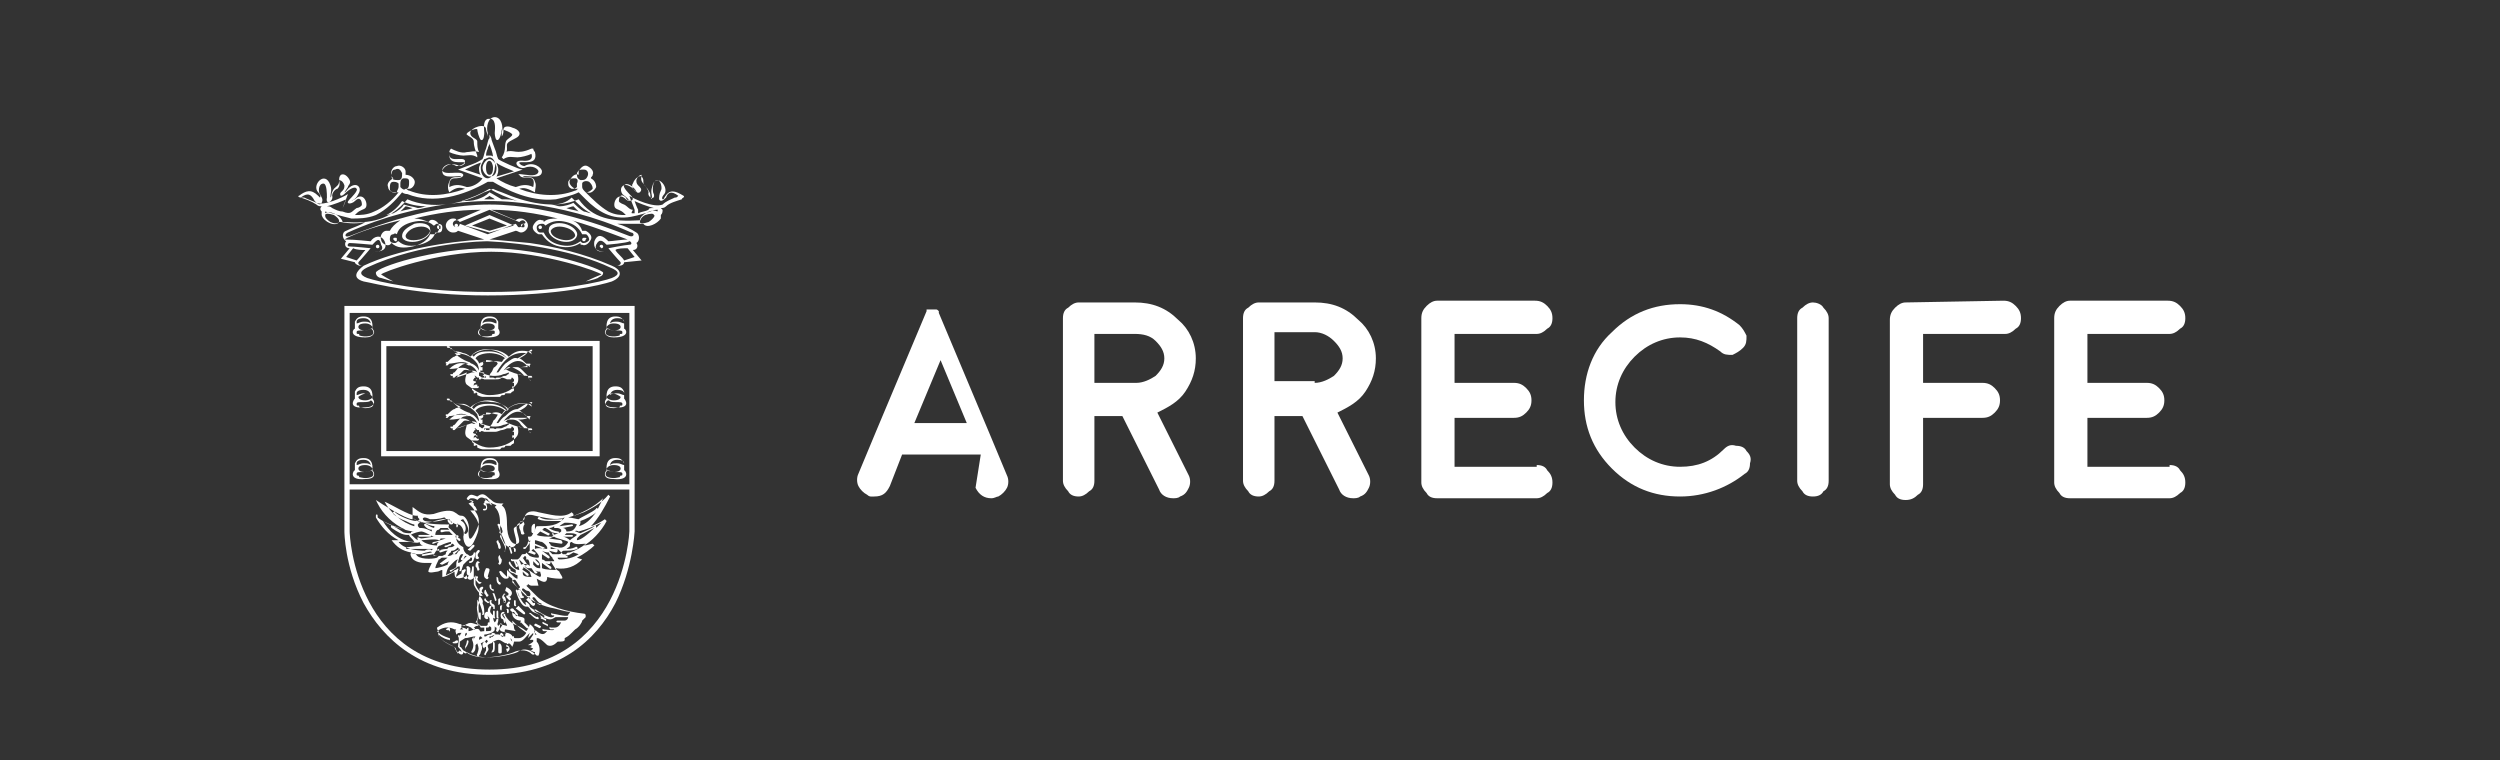 <?xml version="1.0" encoding="utf-8"?>
<!-- Generator: Adobe Illustrator 21.0.2, SVG Export Plug-In . SVG Version: 6.00 Build 0)  -->
<svg version="1.1" id="Capa_1" xmlns="http://www.w3.org/2000/svg" xmlns:xlink="http://www.w3.org/1999/xlink" x="0px" y="0px"
	 viewBox="0 0 143 43.5" style="enable-background:new 0 0 143 43.5;" xml:space="preserve">
<rect x="0" y="0" width="143" height="43.5" fill="#333333" stroke="none"/>
<style type="text/css">
	.st0{fill:#5BA1CB;}
	.st1{fill:#197490;}
	.st2{fill:#EEC940;}
	.st3{fill:#FFFFFF;}
	.st4{fill:#B2B2B2;}
	.st5{fill-rule:evenodd;clip-rule:evenodd;fill:#C43D31;}
	.st6{fill-rule:evenodd;clip-rule:evenodd;fill:#EEC940;}
	.st7{fill-rule:evenodd;clip-rule:evenodd;fill:#FFFFFF;}
	.st8{fill-rule:evenodd;clip-rule:evenodd;fill:#456BAC;}
	.st9{fill-rule:evenodd;clip-rule:evenodd;fill:#4F8852;}
	.st10{fill-rule:evenodd;clip-rule:evenodd;}
	.st11{fill:none;stroke:#197490;stroke-miterlimit:10;}
	.st12{fill:#D8D9DD;}
	.st13{fill:#777777;}
	.st14{fill:#B20053;}
	.st15{fill:#6EAA6F;}
	.st16{fill:#2D863F;}
	.st17{fill:none;stroke:#B2B2B2;stroke-miterlimit:10;}
	.st18{fill:none;stroke:#040006;stroke-miterlimit:10;}
	.st19{fill:none;stroke:#5BA1CB;stroke-miterlimit:10;}
	.st20{fill:#C43D31;}
	.st21{fill:#20387A;}
	.st22{fill:#DC9926;}
	.st23{fill:#C23436;}
	.st24{fill:#DA9435;}
	.st25{fill:#CB5F37;}
	.st26{fill:#1A1A19;}
	.st27{fill:#C4CF3E;}
	.st28{fill:none;stroke:#D3D2D3;stroke-miterlimit:10;}
	.st29{fill:none;stroke:#EEC940;stroke-miterlimit:10;}
	.st30{fill:#439AC0;}
</style>
<g>
	<g>
		<path class="st3" d="M49.6,28.3c-0.2-0.1-0.4-0.3-0.5-0.5c-0.1-0.2-0.1-0.5,0-0.7l1-2.4v0l2.9-6.9c0,0,0-0.1,0-0.1l0,0
			c0,0,0,0,0,0c0,0,0,0,0,0c0,0,0,0,0,0c0,0,0,0,0,0c0,0,0,0,0,0c0,0,0,0,0,0c0,0,0,0,0,0s0,0,0,0c0,0,0,0,0,0l0,0c0,0,0,0,0,0
			c0,0,0,0,0.1,0c0,0,0,0,0,0c0,0,0,0,0,0c0,0,0,0,0.1,0c0,0,0,0,0.1,0l0,0c0,0,0,0,0.1,0l0,0c0,0,0,0,0,0c0,0,0,0,0,0c0,0,0,0,0,0
			h0l0,0l0,0c0,0,0,0,0.1,0c0,0,0,0,0,0c0.1,0,0.1,0,0.2,0.1c0,0,0,0,0,0c0,0,0,0,0,0l0,0c0,0,0,0,0,0c0,0,0,0,0,0s0,0,0,0
			c0,0,0,0,0,0c0,0,0,0,0,0l0,0c0,0,0,0,0,0c0,0,0,0,0,0c0,0,0,0,0,0c0,0,0,0.1,0,0.1l2.9,6.9v0l1,2.4c0.1,0.2,0.1,0.5,0,0.7
			c-0.1,0.2-0.3,0.4-0.5,0.5c-0.1,0-0.2,0.1-0.4,0.1c-0.4,0-0.7-0.2-0.9-0.6L56.1,26h-4.5l-0.7,1.8c-0.2,0.4-0.4,0.6-0.9,0.6
			c-0.1,0-0.2,0-0.2,0S49.7,28.4,49.6,28.3z M55.3,24.2l-1.5-3.6l-1.5,3.6H55.3z"/>
		<path class="st3" d="M68.4,20.5c0,0.7-0.2,1.3-0.6,1.9c-0.4,0.6-1,0.9-1.6,1.2l1.8,3.6c0.1,0.2,0.1,0.5,0,0.7
			c-0.1,0.2-0.2,0.4-0.5,0.5c-0.1,0.1-0.3,0.1-0.4,0.1c-0.4,0-0.7-0.2-0.8-0.5l-2.1-4.2h-1.6v3.7c0,0.3-0.1,0.5-0.3,0.6
			c-0.2,0.2-0.4,0.3-0.6,0.3c-0.3,0-0.5-0.1-0.6-0.3c-0.2-0.2-0.3-0.4-0.3-0.6v-9.3c0-0.3,0.1-0.5,0.3-0.6c0.2-0.2,0.4-0.3,0.6-0.3
			h3.2c1,0,1.8,0.3,2.5,1C68,18.8,68.4,19.6,68.4,20.5z M65,21.9c0.4,0,0.8-0.2,1.1-0.4c0.3-0.3,0.5-0.6,0.5-1c0-0.4-0.2-0.7-0.5-1
			c-0.3-0.3-0.7-0.4-1.2-0.4h-2.3v2.8H65z"/>
		<path class="st3" d="M78.7,20.5c0,0.7-0.2,1.3-0.6,1.9c-0.4,0.6-1,0.9-1.6,1.2l1.8,3.6c0.1,0.2,0.1,0.5,0,0.7
			c-0.1,0.2-0.2,0.4-0.5,0.5c-0.1,0.1-0.3,0.1-0.4,0.1c-0.4,0-0.7-0.2-0.8-0.5l-2.1-4.2h-1.6v3.7c0,0.3-0.1,0.5-0.3,0.6
			c-0.2,0.2-0.4,0.3-0.6,0.3c-0.3,0-0.5-0.1-0.6-0.3c-0.2-0.2-0.3-0.4-0.3-0.6v-9.3c0-0.3,0.1-0.5,0.3-0.6c0.2-0.2,0.4-0.3,0.6-0.3
			h3.2c1,0,1.8,0.3,2.5,1C78.3,18.8,78.7,19.6,78.7,20.5z M75.2,21.9c0.4,0,0.8-0.2,1.1-0.4c0.3-0.3,0.5-0.6,0.5-1
			c0-0.4-0.2-0.7-0.5-1C76,19.2,75.6,19,75.2,19h-2.3v2.8H75.2z"/>
		<path class="st3" d="M87.9,26.6c0.3,0,0.5,0.1,0.6,0.3c0.2,0.2,0.3,0.4,0.3,0.7s-0.1,0.5-0.3,0.6c-0.2,0.2-0.4,0.3-0.6,0.3h-5.7
			c-0.3,0-0.5-0.1-0.6-0.3c-0.2-0.2-0.3-0.4-0.3-0.6v-9.4c0-0.3,0.1-0.5,0.3-0.7c0.2-0.2,0.4-0.3,0.6-0.3h0l5.6,0
			c0.3,0,0.5,0.1,0.7,0.3c0.2,0.2,0.3,0.4,0.3,0.7s-0.1,0.5-0.3,0.6c-0.2,0.2-0.4,0.3-0.6,0.3h0l-4.7,0v2.8h3.4
			c0.3,0,0.5,0.1,0.7,0.3c0.2,0.2,0.3,0.4,0.3,0.7s-0.1,0.5-0.3,0.7c-0.2,0.2-0.4,0.3-0.7,0.3h-3.4v2.8H87.9z"/>
		<path class="st3" d="M96.1,28.4c-1.5,0-2.8-0.5-3.9-1.6c-1.1-1.1-1.6-2.4-1.6-3.9c0-1.5,0.5-2.9,1.6-3.9c1.1-1.1,2.4-1.6,3.9-1.6
			c1.3,0,2.4,0.4,3.4,1.2c0.2,0.2,0.3,0.4,0.4,0.6c0,0.3,0,0.5-0.2,0.7c-0.2,0.2-0.4,0.3-0.6,0.4c-0.3,0-0.5,0-0.7-0.2
			c-0.7-0.5-1.4-0.8-2.3-0.8c-1,0-1.9,0.4-2.6,1.1s-1.1,1.6-1.1,2.6c0,1,0.4,1.9,1.1,2.6s1.6,1.1,2.6,1.1c1,0,1.8-0.3,2.5-1
			c0.2-0.2,0.4-0.3,0.7-0.2c0.3,0,0.5,0.1,0.6,0.3c0.2,0.2,0.3,0.4,0.2,0.7c0,0.3-0.1,0.5-0.3,0.6C98.8,27.9,97.5,28.4,96.1,28.4z"
			/>
		<path class="st3" d="M103.7,28.4c-0.3,0-0.5-0.1-0.6-0.3c-0.2-0.2-0.3-0.4-0.3-0.6v-9.3c0-0.3,0.1-0.5,0.3-0.6
			c0.2-0.2,0.4-0.3,0.6-0.3s0.5,0.1,0.6,0.3c0.2,0.2,0.3,0.4,0.3,0.6v9.3c0,0.3-0.1,0.5-0.3,0.6C104.2,28.3,104,28.4,103.7,28.4z"/>
		<path class="st3" d="M114.6,17.2c0.3,0,0.5,0.1,0.7,0.3c0.2,0.2,0.3,0.4,0.3,0.7s-0.1,0.5-0.3,0.6c-0.2,0.2-0.4,0.3-0.6,0.3h0
			l-4.7,0v2.8h3.4c0.3,0,0.5,0.1,0.7,0.3c0.2,0.2,0.3,0.4,0.3,0.7s-0.1,0.5-0.3,0.7c-0.2,0.2-0.4,0.3-0.7,0.3h-3.4v3.8
			c0,0.3-0.1,0.5-0.3,0.6c-0.2,0.2-0.4,0.3-0.7,0.3s-0.5-0.1-0.6-0.3c-0.2-0.2-0.3-0.4-0.3-0.6v-9.4c0-0.3,0.1-0.5,0.3-0.7
			c0.2-0.2,0.4-0.3,0.6-0.3h0L114.6,17.2z"/>
		<path class="st3" d="M124.1,26.6c0.3,0,0.5,0.1,0.6,0.3c0.2,0.2,0.3,0.4,0.3,0.7s-0.1,0.5-0.3,0.6c-0.2,0.2-0.4,0.3-0.6,0.3h-5.7
			c-0.3,0-0.5-0.1-0.6-0.3c-0.2-0.2-0.3-0.4-0.3-0.6v-9.4c0-0.3,0.1-0.5,0.3-0.7c0.2-0.2,0.4-0.3,0.6-0.3h0l5.6,0
			c0.3,0,0.5,0.1,0.7,0.3c0.2,0.2,0.3,0.4,0.3,0.7s-0.1,0.5-0.3,0.6c-0.2,0.2-0.4,0.3-0.6,0.3h0l-4.7,0v2.8h3.4
			c0.3,0,0.5,0.1,0.7,0.3c0.2,0.2,0.3,0.4,0.3,0.7s-0.1,0.5-0.3,0.7c-0.2,0.2-0.4,0.3-0.7,0.3h-3.4v2.8H124.1z"/>
	</g>
	<g>
		<g>
			<path class="st7" d="M36.1,12.2c0,0,0.1,0,0.1,0C36.1,12.2,36.1,12.2,36.1,12.2 M21.5,14.1c0-0.1,0.1-0.1,0.1-0.1
				c0.1,0,0.1,0.1,0.1,0.1c0,0.1-0.1,0.1-0.1,0.1C21.5,14.2,21.5,14.1,21.5,14.1z M22.5,16.1c0,0-0.4-0.1-0.7-0.2
				c-0.1,0-0.3-0.1-0.3-0.3c0-0.3,3.3-1.4,6.5-1.4c3.1,0,6.5,1.2,6.5,1.4c0,0.2-0.2,0.2-0.3,0.3c-0.2,0.1-0.7,0.2-0.7,0.2
				s0.4-0.2,0.9-0.4c0-0.1-3.2-1.3-6.3-1.3c-3.2,0-6.3,1.2-6.3,1.3C22.1,15.9,22.5,16.1,22.5,16.1z M32.3,13c-0.4-0.1-0.7,0-0.8,0.2
				c0,0.2,0.2,0.4,0.6,0.5c0.4,0.1,0.7,0,0.8-0.2C32.9,13.3,32.7,13.1,32.3,13z M32.3,12.8c0.4,0.1,0.8,0.4,0.7,0.7
				c-0.1,0.3-0.5,0.4-0.9,0.3c-0.4-0.1-0.8-0.4-0.7-0.7C31.4,12.8,31.9,12.7,32.3,12.8z M31,13c0,0.1-0.1,0.1-0.1,0.1
				c-0.1,0-0.1-0.1-0.1-0.1c0-0.1,0.1-0.1,0.1-0.1C31,12.9,31,13,31,13z M33.5,13.7c0,0.1-0.1,0.1-0.1,0.1c-0.1,0-0.1-0.1-0.1-0.1
				c0-0.1,0.1-0.1,0.1-0.1C33.5,13.6,33.6,13.6,33.5,13.7z M29.8,12.9c0-0.1,0.1-0.1,0.1-0.1c0.1,0,0.1,0.1,0.1,0.1
				C30,13,30,13,29.9,13C29.8,13,29.8,13,29.8,12.9z M26,12.9c0-0.1,0.1-0.1,0.1-0.1c0.1,0,0.1,0.1,0.1,0.1c0,0.1-0.1,0.1-0.1,0.1
				C26.1,13,26,13,26,12.9z M27,12.9l1,0.3l1-0.3l-1-0.4L27,12.9z M26.6,12.9l1.4-0.6l1.4,0.6L28,13.3L26.6,12.9z M23.8,13
				c-0.4,0.1-0.6,0.4-0.6,0.5c0,0.2,0.3,0.3,0.8,0.2c0.4-0.1,0.6-0.4,0.6-0.5C24.5,13,24.2,12.9,23.8,13z M23.7,12.8
				c0.4-0.1,0.9,0,0.9,0.3c0.1,0.3-0.3,0.6-0.7,0.7c-0.4,0.1-0.9,0-0.9-0.3C23,13.2,23.3,13,23.7,12.8z M25,13c0-0.1,0-0.1,0.1-0.1
				c0.1,0,0.1,0,0.1,0.1c0,0.1,0,0.1-0.1,0.1C25.1,13.1,25,13.1,25,13z M22.5,13.7c0-0.1,0-0.1,0.1-0.1c0.1,0,0.1,0,0.1,0.1
				c0,0.1,0,0.1-0.1,0.1C22.6,13.8,22.5,13.7,22.5,13.7z M28,9.2c-0.1,0-0.2,0.1-0.2,0.4c0,0.3,0.1,0.4,0.2,0.4
				c0.1,0,0.2-0.1,0.2-0.4C28.2,9.4,28.1,9.2,28,9.2z M28,9.1c0.2,0,0.4,0.3,0.4,0.5c0,0.3-0.1,0.5-0.4,0.5c-0.2,0-0.4-0.3-0.4-0.5
				C27.6,9.4,27.8,9.1,28,9.1z M34.3,14.1c0-0.1,0.1-0.1,0.1-0.1c0.1,0,0.1,0.1,0.1,0.1c0,0.1-0.1,0.1-0.1,0.1
				C34.4,14.2,34.3,14.1,34.3,14.1z M36.2,12.2c0,0,0.1,0,0.1,0l0-0.2c-0.1-0.3-0.2-0.5-0.3-0.8c0.3,0.2,1.4,0.7,1.9,0.5
				c0.2-0.2,0.5-0.3,0.7-0.4c0.1,0,0.1,0,0.2-0.1c-0.4-0.3-0.6-0.2-0.7,0.1c-0.1,0.1-0.3,0.3-0.4,0.1c0-0.1,0-0.3,0.1-0.5
				c0.1-0.1,0-0.6-0.2-0.6c-0.3,0-0.3,0.7-0.2,0.8c0.1,0.4-0.4,0.2-0.3-0.1c0-0.1-0.2-0.4-0.3-0.5c-0.2-0.2-0.1-0.4-0.1-0.5
				c0,0-0.2,0-0.3,0.3c0,0.1,0,0.2,0.1,0.3l0.1,0.1c0.1,0.1,0.1,0.2,0,0.3c-0.2,0.1-0.2-0.1-0.3-0.2c-0.1-0.1-0.4-0.4-0.6-0.2
				c-0.1,0.1,0.3,0.5,0.4,0.6c0.3,0.3-0.2,0.4-0.3,0.1c-0.3-0.3-0.4,0-0.4,0.2c0,0.1,0.3,0.2,0.3,0.2c0.2,0.1,0.3,0.3,0.5,0.3
				C36.1,12.2,36.1,12.2,36.2,12.2z M21.3,14c0,0-1.1-0.1-1.3-0.1c-0.1,0-0.2,0.2,0,0.2c0.3,0,1.2,0.1,1.2,0.1s-0.5,0.6-0.7,0.8
				c0,0,0,0,0,0.1c0,0,0.1,0.1,0.2,0.1l0,0l0.7-0.8c0,0,0.1,0,0.1,0c0.2,0,0.5-0.1,0.3-0.4C21.7,13.5,21.5,13.8,21.3,14z M21.2,13.8
				c0.2-0.3,0.6-0.4,0.8,0c0.2,0.5-0.2,0.6-0.6,0.6l-0.7,0.8c0,0-0.1,0-0.1,0c-0.1,0-0.3-0.1-0.3-0.2l-0.8-0.2l0.5-0.6h0
				c-0.3,0-0.3-0.3-0.2-0.4c-0.2-0.1-0.3-0.5,0-0.6c0.4-0.2,0.8-0.3,1.1-0.5c-0.4,0.1-0.9,0.1-1.4,0l-0.1,0c-0.2,0.3-0.9,0-1-0.4
				l0,0l0-0.1c0,0,0,0,0-0.1c-0.1-0.1-0.1-0.2,0-0.3c-0.1,0-0.2,0-0.3-0.1c-0.3-0.2-0.6-0.3-0.9-0.4c-0.1,0-0.2-0.1-0.1-0.1
				c0.4-0.3,0.7-0.4,1.1,0c0.1,0.1,0.1,0.1,0.1,0.1c0.1-0.1-0.1-0.3-0.1-0.3c-0.4-0.4,0.4-1.3,0.7-0.4c0.1,0.3,0,0.4,0,0.7
				c0.1-0.1,0-0.2,0.2-0.5c0.2-0.2,0.3-0.2,0.3-0.5c0-0.1,0-0.2,0.1-0.3c0.2-0.1,0.4,0.1,0.5,0.3c0.1,0.2-0.1,0.3-0.1,0.4L19.7,11
				l0,0c0.1,0,0.2-0.3,0.5-0.4c0.3-0.1,0.5,0.2,0.3,0.5c-0.1,0.2-0.2,0.3-0.4,0.4c0,0,0.1-0.1,0.2-0.1c0.5-0.5,0.8,0.3,0.6,0.5
				c-0.1,0.1-0.3,0.1-0.5,0.3c0,0-0.1,0.1-0.1,0.1c0.3,0,0.7,0,1.1-0.2c0.5-0.2,1-0.6,1.4-1.1c0,0-0.1,0-0.1,0
				c-0.2,0.1-0.5-0.1-0.5-0.3c-0.1-0.2,0.1-0.4,0.3-0.5c-0.1-0.1-0.1-0.1-0.1-0.2c-0.1-0.2,0.1-0.5,0.3-0.5c0.2-0.1,0.5,0.1,0.5,0.3
				c0,0.1,0,0.2,0,0.2c0.2,0,0.4,0.1,0.5,0.3c0.1,0.2-0.1,0.5-0.3,0.5c-0.1,0-0.1,0-0.2,0c0.1,0,0.1,0.1,0.2,0.1
				c1,0.4,2.1,0.3,3.2-0.1c-0.3-0.1-0.5-0.1-0.9,0.2c-0.1-0.2-0.1-0.4,0-0.6c0.1-0.4,0.5-0.2,0.7-0.3l0,0c-0.2-0.1-1.1,0.2-1.1-0.3
				c0-0.2,0.4-0.6,1-0.3c0.1,0,0.3-0.1,0.3-0.2c-0.2-0.1-1,0.2-0.9-0.6c0-0.1,0.1-0.2,0.1-0.2c0.2,0.1,0.6,0.3,0.9,0.2
				c0.2,0,0.4-0.1,0.7,0c-0.1-0.2-0.1-0.4-0.1-0.6c0-0.2-0.4-0.2-0.4-0.5c0-0.3,0.9-0.6,0.9-0.2c0,0.1,0.1,0.3,0.1,0.4
				c0,0,0-0.1,0-0.2c-0.1-0.3,0-0.9,0.4-0.9c0.4,0,0.5,0.6,0.4,0.9c0,0.1,0,0.2,0,0.2c0.1-0.1,0.1-0.3,0.1-0.4
				c0-0.2,0.3-0.2,0.5-0.1c0.4,0.1,0.6,0.4,0.2,0.6C28.9,8.2,29,8.2,29,8.5c0,0.1,0,0.2-0.1,0.2c0.5-0.2,0.6,0.2,1.5-0.2l0.1,0
				c0,0,0,0.1,0.1,0.2c0.2,0.8-0.7,0.5-0.9,0.6c0,0.1,0.2,0.2,0.3,0.2c0.5-0.3,1,0.1,1,0.3c0,0.5-0.9,0.2-1.1,0.3l0,0
				c0.2,0.1,0.6-0.1,0.7,0.3c0.1,0.2,0,0.4,0,0.6c-0.4-0.2-0.6-0.3-0.9-0.2c1,0.4,2.2,0.5,3.2,0.1c0.1,0,0.1-0.1,0.2-0.1
				c-0.1,0-0.1,0-0.2,0c-0.2-0.1-0.4-0.3-0.3-0.5c0.1-0.2,0.3-0.4,0.5-0.3c0-0.1,0-0.1,0-0.2c0.1-0.2,0.3-0.4,0.5-0.3
				c0.2,0.1,0.4,0.3,0.3,0.5c0,0.1-0.1,0.1-0.1,0.2c0.2,0.1,0.3,0.3,0.3,0.5c-0.1,0.2-0.3,0.4-0.5,0.3c0,0-0.1,0-0.1,0
				c0.4,0.4,0.8,0.8,1.3,1.1c0.4,0.2,0.7,0.2,1,0.2l-0.1-0.1c-0.2-0.2-0.4-0.2-0.5-0.3c-0.2-0.2,0.1-1,0.6-0.5c0,0,0.1,0.1,0.2,0.1
				c-0.1-0.2-0.3-0.3-0.4-0.4c-0.2-0.3,0-0.6,0.3-0.5c0.3,0.1,0.5,0.4,0.5,0.4l0,0l-0.1-0.1c-0.1-0.1-0.2-0.3-0.1-0.4
				c0.1-0.3,0.4-0.5,0.5-0.4c0.1,0.1,0.1,0.2,0.1,0.3c0,0.2,0.2,0.3,0.3,0.5c0.2,0.3,0,0.3,0.2,0.5c0-0.3-0.1-0.4,0-0.7
				c0.2-0.9,1,0,0.7,0.4c0,0-0.2,0.2-0.1,0.3c0,0,0.1,0,0.1-0.1c0.3-0.5,0.6-0.4,1.1-0.1c0.1,0.1-0.1,0.1-0.1,0.2
				c-0.3,0.1-0.7,0.2-0.9,0.4c-0.1,0.1-0.2,0.1-0.3,0.1c0,0,0.1,0.1,0.1,0.1c0,0.1,0,0.2-0.1,0.3c0,0.1,0,0.1,0,0.2
				c-0.2,0.3-0.8,0.6-1,0.3l-0.1,0c-0.5,0-1,0-1.4,0c0.4,0.1,0.8,0.3,1.1,0.5c0.2,0.1,0.2,0.5,0,0.6c0.1,0.1,0.1,0.4-0.2,0.4h0
				l0.5,0.6L35.7,15c0,0.1-0.1,0.2-0.3,0.2c0,0-0.1,0-0.1,0l-0.7-0.8c-0.3,0-0.7-0.1-0.6-0.6c0.2-0.5,0.5-0.3,0.8,0
				c0.2,0,0.8-0.1,1.1-0.1c-0.3-0.1-1.5-0.6-3.2-1.1c0.3,0.1,0.5,0.3,0.6,0.6c0.1,0,0.1,0,0.2,0c0.2,0.1,0.4,0.3,0.3,0.5
				c-0.1,0.2-0.3,0.4-0.5,0.3c-0.1,0-0.1,0-0.1-0.1c-0.3,0.2-0.7,0.3-1.2,0.2c-0.5-0.1-0.8-0.4-1-0.7c-0.1,0-0.1,0-0.2,0
				c-0.2-0.1-0.4-0.3-0.3-0.5c0.1-0.2,0.3-0.4,0.5-0.3c0.1,0,0.1,0,0.1,0.1c0.2-0.2,0.5-0.2,0.8-0.2c-1.2-0.3-2.5-0.5-3.8-0.5
				l1.4,0.6c0.1-0.1,0.2-0.1,0.3-0.1c0.2,0,0.4,0.2,0.4,0.4c0,0.2-0.2,0.4-0.4,0.4c-0.1,0-0.2-0.1-0.3-0.1l-1.5,0.5
				c0.3,0,1.1,0.1,2.3,0.2c1.4,0.2,3.1,0.6,4.7,1.3c0.5,0.2,0.7,0.6,0,0.9c-0.6,0.2-3,0.8-7.1,0.8c-4,0-6.5-0.7-7.1-0.8
				c-0.7-0.2-0.4-0.6,0-0.9c1.9-0.9,4.8-1.4,6.9-1.5l-1.5-0.5c-0.1,0.1-0.2,0.1-0.3,0.1c-0.2,0-0.4-0.2-0.4-0.4
				c0-0.2,0.2-0.4,0.4-0.4c0.1,0,0.2,0,0.2,0.1l1.4-0.6c-1.3,0-2.6,0.2-3.8,0.5c0.3,0,0.6,0.1,0.8,0.2c0,0,0.1-0.1,0.1-0.1
				c0.2-0.1,0.5,0.1,0.5,0.3c0.1,0.2-0.1,0.5-0.3,0.5c-0.1,0-0.1,0-0.2,0c-0.1,0.3-0.5,0.6-1,0.7c-0.5,0.1-0.9,0.1-1.2-0.2
				c0,0-0.1,0.1-0.1,0.1c-0.2,0.1-0.5-0.1-0.5-0.3c-0.1-0.2,0.1-0.5,0.3-0.5c0.1,0,0.1,0,0.2,0c0.1-0.2,0.3-0.4,0.6-0.6
				c-1.7,0.4-2.9,0.9-3.2,1.1C20.4,13.7,21.1,13.8,21.2,13.8z M20.4,14.9c0.2-0.2,0.4-0.5,0.5-0.6c-0.2,0-0.5,0-0.7-0.1l-0.4,0.5
				L20.4,14.9z M37.4,12.3c0-0.1-0.2-0.1-0.5,0c-0.2,0.1-0.3,0.3-0.3,0.4c0,0.1,0.2,0.1,0.5,0C37.4,12.5,37.5,12.3,37.4,12.3z
				 M36.6,12.6c0-0.3,0.7-0.7,1-0.5c0-0.1,0.1-0.1,0-0.1c-0.1,0-0.2,0-0.4,0.1c-0.3,0.1-0.6,0.2-1.1,0.3c-1.1,0.2-1.9-0.3-2.6-1
				c-0.1-0.1-0.3-0.3-0.4-0.4c-0.4,0.2-0.9,0.3-1.3,0.4c-0.9,0.1-2.1-0.1-3.6-1c0,0-0.1,0-0.2,0c0,0-0.1,0-0.1,0
				c-1.4,0.8-3.1,1.3-4.6,0.7C23.1,11.1,23,11,23,11c-0.4,0.5-0.9,1-1.5,1.3c-0.5,0.2-1,0.2-1.4,0.2c-0.4-0.1-0.8-0.2-1.1-0.3
				c0,0-0.4-0.1-0.4-0.1l0,0.1c0.2-0.2,0.9,0.1,1,0.5l0.1,0c1.5,0.1,2.6-0.1,3.6-1.3c1.4,0.6,3.1,0.3,4.4-0.4
				c0.3-0.1,0.5-0.2,0.5-0.2s0.2,0.1,0.5,0.2c1.4,0.6,3,1,4.4,0.4C33.9,12.5,35,12.7,36.6,12.6L36.6,12.6z M21,15.9
				c0.6,0.2,3,0.8,7,0.8s6.5-0.6,7-0.8c0.5-0.2,0.4-0.4-0.1-0.6c-1.9-0.9-4.8-1.4-7-1.5c0,0-1,0-2.3,0.2c-1.4,0.2-3.1,0.6-4.6,1.3
				C20.6,15.5,20.5,15.7,21,15.9z M33.5,13.4c-0.1,0-0.1,0-0.2,0c-0.2-0.4-0.5-0.6-0.9-0.7c-0.4-0.1-0.8-0.1-1.2,0.2
				c-0.1-0.1-0.1-0.1-0.2-0.1c-0.2,0-0.3,0.1-0.3,0.2c0,0.2,0.1,0.3,0.2,0.3c0.1,0,0.1,0,0.2,0c0.2,0.4,0.5,0.6,0.9,0.7
				c0.4,0.1,0.8,0.1,1.2-0.2c0.1,0.1,0.1,0.1,0.2,0.1c0.1,0,0.3-0.1,0.3-0.2C33.7,13.6,33.6,13.4,33.5,13.4z M22.1,12.3
				c0.1,0,0.3-0.1,0.4-0.1c0.2-0.1,0.5-0.3,0.6-0.5c0.3,0.1,0.5,0.1,0.8,0.2c0.2,0,0.4-0.1,0.5-0.1c-0.5,0-1-0.1-1.4-0.3
				C22.8,11.8,22.5,12.1,22.1,12.3z M22.9,12.1c0.2-0.1,0.5-0.1,0.7-0.2c-0.1,0-0.3-0.1-0.4-0.1C23.1,11.9,23,12,22.9,12.1z
				 M26.4,11.5c0.3,0,0.6,0,0.9-0.1c0.3-0.1,0.5-0.2,0.7-0.4c0.2,0.1,0.5,0.3,0.7,0.4c0.3,0,0.6,0,0.9,0.1c-0.6-0.2-1.1-0.4-1.6-0.7
				C27.5,11.1,27,11.3,26.4,11.5z M27.7,11.4c0.1,0,0.2,0,0.3,0c0.1,0,0.2,0,0.3,0c-0.1-0.1-0.2-0.1-0.3-0.2
				C27.9,11.3,27.8,11.3,27.7,11.4z M31.5,11.7c0.2,0,0.4,0.1,0.5,0.1c0.3,0,0.6-0.1,0.8-0.2c0.2,0.2,0.4,0.4,0.6,0.5
				c0.1,0,0.3,0.1,0.4,0.1c-0.4-0.2-0.7-0.5-1.1-0.9C32.4,11.6,32,11.7,31.5,11.7z M32.4,11.9c0.2,0.1,0.5,0.1,0.7,0.2
				c-0.1-0.1-0.2-0.2-0.3-0.3C32.7,11.8,32.5,11.9,32.4,11.9z M29.9,12.6c-0.1,0-0.2,0.1-0.2,0.1L28,12l-1.7,0.7
				c-0.1-0.1-0.1-0.1-0.2-0.1c-0.1,0-0.2,0.1-0.2,0.2c0,0.1,0.1,0.2,0.2,0.2c0.1,0,0.2-0.1,0.2-0.2l1.6,0.6l1.6-0.6
				c0.1,0.1,0.1,0.2,0.2,0.2c0.1,0,0.2-0.1,0.2-0.2C30.2,12.8,30,12.6,29.9,12.6z M32.9,10.2c-0.2,0-0.3,0-0.4,0.2
				c0,0.2,0,0.3,0.2,0.4c0.1,0,0.2,0,0.3-0.1c0,0,0-0.1,0-0.1c0,0,0-0.1,0-0.1C33.1,10.3,33,10.2,32.9,10.2z M33.3,10.5
				C33.3,10.5,33.3,10.6,33.3,10.5c0,0.1,0,0.2,0,0.2c0,0.1,0.1,0.2,0.2,0.3c0.2,0,0.3-0.1,0.4-0.2c0-0.2-0.1-0.3-0.2-0.4
				C33.5,10.3,33.3,10.4,33.3,10.5z M33.4,9.7c-0.2,0-0.3,0-0.4,0.2c0,0.2,0,0.3,0.2,0.4c0.2,0,0.3,0,0.4-0.2
				C33.7,9.9,33.6,9.7,33.4,9.7z M22.5,13.4c-0.2,0-0.2,0.2-0.2,0.3c0,0.2,0.2,0.2,0.3,0.2c0.1,0,0.1-0.1,0.2-0.1
				c0.3,0.3,0.8,0.3,1.2,0.2c0.4-0.1,0.8-0.3,0.9-0.7c0.1,0,0.1,0,0.2,0c0.2,0,0.2-0.2,0.2-0.3c0-0.2-0.2-0.2-0.3-0.2
				c-0.1,0-0.1,0.1-0.2,0.1c-0.3-0.3-0.8-0.3-1.2-0.2c-0.4,0.1-0.8,0.3-0.9,0.7C22.7,13.4,22.6,13.3,22.5,13.4z M18.6,12.3
				c0,0.1,0,0.2,0.3,0.4c0.2,0.1,0.4,0.1,0.5,0c0-0.1,0-0.2-0.3-0.4C18.8,12.2,18.6,12.2,18.6,12.3z M23.1,10.2
				c-0.1,0-0.2,0.1-0.2,0.3c0,0,0,0.1,0,0.1c0,0,0,0.1,0,0.1c0.1,0.1,0.2,0.2,0.3,0.1c0.2,0,0.2-0.2,0.2-0.4
				C23.4,10.2,23.3,10.2,23.1,10.2z M22.8,10.7C22.8,10.6,22.8,10.6,22.8,10.7c0-0.1,0-0.2,0-0.2c-0.1-0.1-0.2-0.1-0.3-0.1
				c-0.2,0-0.2,0.2-0.2,0.4c0,0.2,0.2,0.2,0.4,0.2C22.7,10.9,22.8,10.8,22.8,10.7z M22.6,9.7c-0.2,0-0.2,0.2-0.2,0.4
				c0,0.2,0.2,0.2,0.4,0.2c0.2,0,0.2-0.2,0.2-0.4C22.9,9.7,22.8,9.6,22.6,9.7z M27.7,9.1L27.7,9.1L27.7,9.1
				c-0.1,0.2-0.2,0.3-0.2,0.5c0,0.4,0.2,0.6,0.4,0.6c0.2,0,0.4-0.3,0.4-0.6C28.4,9.3,28.2,9,28,9C27.9,9,27.8,9.1,27.7,9.1z
				 M27.5,9.3c-0.3,0.1-0.7,0.3-0.9,0.4l0.9,0.3c-0.1-0.1-0.1-0.3-0.1-0.4C27.4,9.5,27.5,9.4,27.5,9.3z M27.6,10.2l-1.4-0.5
				c0,0,0.5-0.2,0.8-0.3c0.3-0.1,0.6-0.3,0.6-0.3l0,0c0.1-0.2,0.1-0.4,0.2-0.6c0.1-0.3,0.1-0.5,0.2-0.6l0,0L28,7.7l0.1,0.2
				c0,0.1,0.1,0.3,0.2,0.6c0.1,0.2,0.1,0.4,0.2,0.6c0.1,0.1,1.2,0.6,1.4,0.6l-1.5,0.5l0,0c0.3,0.2,0.7,0.4,1.1,0.5
				c0.3-0.1,0.6-0.2,1,0c0.2-0.9-0.6-0.3-0.8-0.7C29.5,9.9,30,10,30.1,10c0.6,0.1,0.7-0.1,0.7-0.2c0-0.1-0.3-0.4-0.8-0.2
				c-0.4,0.1-0.8-0.5,0-0.4c0.3,0,0.5-0.1,0.4-0.4l0,0c-0.2,0.1-0.6,0.2-0.8,0.2c-0.3,0-0.5-0.1-0.8,0.1l-0.1-0.1
				c0.3-0.4,0.1-0.8,0.3-1c0.1-0.1,0.3-0.2,0.3-0.3c0-0.1-0.5-0.3-0.6-0.3c0,0.1-0.1,0.7-0.3,0.6c-0.1-0.1-0.1-0.4-0.1-0.4
				c0-0.1,0.1-0.7-0.2-0.8l-0.1,0l-0.1,0c-0.3,0.1-0.2,0.6-0.2,0.8c0,0,0,0.5-0.2,0.4c-0.1-0.1-0.2-0.5-0.2-0.6l0,0
				c-0.1-0.1-0.7,0.2-0.6,0.3c0.1,0.1,0.4,0.2,0.4,0.4c0,0.3,0.1,0.5,0.2,0.8L27.3,9c-0.3-0.2-0.5-0.1-0.8-0.1
				c-0.2,0-0.6-0.1-0.8-0.2l0,0c-0.1,0.7,0.8,0.2,0.9,0.5c0,0.2-0.3,0.3-0.5,0.3c-0.5-0.3-0.8,0.1-0.8,0.2c0,0.4,1.1,0,1.2,0.3
				c0,0.2-0.4,0.2-0.5,0.2c-0.3,0-0.3,0.3-0.3,0.5c0.4-0.2,0.7-0.1,1,0C27,10.7,27.4,10.5,27.6,10.2C27.7,10.3,27.7,10.3,27.6,10.2z
				 M28.4,10.1l1-0.3c-0.2-0.1-0.8-0.3-1-0.5c0,0.1,0.1,0.2,0.1,0.4C28.5,9.8,28.5,9.9,28.4,10.1z M28.2,9C28.2,8.7,28,8.3,28,8.2
				c0,0.1-0.1,0.2-0.1,0.3c0,0-0.1,0.2-0.1,0.4c0,0,0.1,0,0.2,0C28.1,8.9,28.2,8.9,28.2,9z M19.6,12.1l0-0.2c0,0,0.1-0.2,0.2-0.5
				c-0.2,0.1-0.7,0.3-1.1,0.4c0.1,0,0.2,0,0.3,0.1C19.2,12,19.4,12.1,19.6,12.1z M17.2,11.3c0.1,0,0.1,0,0.2,0
				c0.2,0.1,0.5,0.2,0.7,0.3c0.4,0.2,1.5-0.3,1.8-0.5c-0.1,0.3-0.2,0.5-0.3,0.8l0,0.2c0.5,0.2,0.5,0,0.8-0.2c0.1,0,0.3-0.1,0.3-0.2
				c0-0.2-0.1-0.5-0.4-0.2c-0.2,0.2-0.6,0.2-0.3-0.1c0.1-0.1,0.5-0.5,0.4-0.6c-0.1-0.2-0.5,0.1-0.6,0.2c-0.1,0.1-0.2,0.2-0.3,0.2
				c-0.1-0.1,0-0.2,0-0.2l0.1-0.1c0.1-0.1,0.1-0.2,0.1-0.3c-0.1-0.3-0.3-0.3-0.3-0.3c0,0.1,0.1,0.3-0.1,0.5C19.2,10.8,19,11,19,11.2
				c0.1,0.3-0.4,0.6-0.3,0.1c0-0.2,0-0.8-0.2-0.8c-0.3,0-0.3,0.5-0.2,0.6c0.1,0.2,0.2,0.3,0.1,0.5c-0.1,0.2-0.3,0-0.4-0.1
				C17.8,11.1,17.6,11,17.2,11.3z M37.4,11.9c-0.4-0.1-0.9-0.3-1.1-0.4c0.1,0.3,0.2,0.5,0.2,0.5l0,0.2c0.2-0.1,0.4-0.1,0.6-0.2
				C37.1,11.9,37.2,11.9,37.4,11.9z M34.7,14c-0.2-0.2-0.4-0.4-0.6,0c-0.1,0.3,0.1,0.4,0.4,0.4c0.1,0,0.1,0,0.1,0l0.7,0.8l0,0
				c0,0,0.1,0,0.2-0.1c0,0,0-0.1,0-0.1c-0.2-0.2-0.7-0.8-0.7-0.8S35.8,14,36,14c0.2,0,0.1-0.2,0-0.2C35.9,13.9,34.7,14,34.7,14z
				 M36.3,14.7l-0.4-0.5c-0.2,0-0.6,0-0.7,0.1c0.1,0.2,0.4,0.4,0.5,0.6L36.3,14.7z M28,11.5c0,0-3.9-0.1-8.1,1.8
				c-0.2,0.1-0.2,0.3,0.1,0.2c0.3-0.1,4.2-1.8,8-1.8c3.8,0,7.7,1.7,8,1.8c0.3,0.1,0.3-0.2,0.1-0.2C31.9,11.4,28,11.5,28,11.5z"/>
		</g>
		<g>
			<path class="st7" d="M28.5,21.6c0,0,0.1,0,0.1,0C28.5,21.6,28.5,21.6,28.5,21.6L28.5,21.6z M28.6,21.6c0.1,0,0.2-0.1,0.3-0.1
				C28.7,21.5,28.7,21.6,28.6,21.6z M29.7,21.4L29.7,21.4L29.7,21.4L29.7,21.4L29.7,21.4z M29.7,20.3L29.7,20.3L29.7,20.3L29.7,20.3
				L29.7,20.3z M29.8,20.8L29.8,20.8L29.8,20.8L29.8,20.8L29.8,20.8z M27.2,22l0.1,0v0.1L27.2,22L27.2,22z M27.1,21.6L27.1,21.6
				L27.1,21.6L27.1,21.6z M27.2,21.8L27.2,21.8L27.2,21.8L27.2,21.8z M27.1,21.9C27.1,21.9,27.2,21.9,27.1,21.9
				C27.1,21.9,27.1,21.9,27.1,21.9z M26.3,20.2L26.3,20.2L26.3,20.2L26.3,20.2L26.3,20.2z M26,20.9L26,20.9L26,20.9L26,20.9L26,20.9
				z M26.3,21.5L26.3,21.5L26.3,21.5L26.3,21.5L26.3,21.5z M27.2,21.3c0,0-0.2,0-0.2-0.1c-0.2,0-0.4-0.1-0.5,0
				c-0.1,0.1-0.2,0.2-0.4,0.4c0.3-0.1,0.6-0.2,0.9-0.3C27.1,21.3,27.2,21.3,27.2,21.3z M28.6,21.6c0.1,0,0.2-0.1,0.3-0.1
				c0.1,0,0.1-0.1,0.2-0.1c0,0,0-0.1,0-0.1l0,0c0,0-0.2,0.1-0.3,0.1c-0.2,0.1-0.4,0.1-0.6,0.1c-0.2,0-0.5-0.1-0.7-0.2
				c0,0-0.1,0-0.1,0l0,0l0,0.1c0,0,0,0,0,0.1c0.1,0,0.1,0.1,0.2,0.1c0.1,0,0.2,0,0.2,0c0.1,0,0.1,0,0.2,0c0,0,0.1,0,0.2,0
				c0.1,0,0.1,0.1,0.2,0c0.1,0,0.1,0,0.2,0L28.6,21.6C28.5,21.6,28.5,21.6,28.6,21.6z M28.7,21.6C28.6,21.7,28.6,21.7,28.7,21.6
				c-0.1,0.1-0.2,0.1-0.4,0.1h0c-0.1,0-0.1,0-0.2,0c-0.1,0-0.3,0-0.4,0l0,0c0,0-0.2-0.1-0.2,0c-0.1,0-0.1,0-0.1,0s0,0,0-0.1
				c-0.1,0-0.1,0-0.1,0l-0.1-0.1l0,0c0,0-0.2,0-0.1,0c0.1,0,0.1,0.1,0.1,0.1l0.1,0c0,0-0.1,0-0.1,0c-0.1,0-0.1,0.1-0.1,0.1
				c0,0,0.2,0,0.2,0c0,0-0.1,0.1-0.1,0.1s0.1-0.1,0-0.1c0,0-0.1,0-0.1,0l0,0c0,0-0.1,0,0,0.1c0.1,0,0.1,0,0.1,0l-0.1,0
				c0,0,0.2,0,0.1,0.1c0,0-0.1,0-0.1,0.1v0.1l0,0c0,0,0-0.1,0.1-0.1c0,0,0.1,0.1,0.1,0.1c0.1,0,0.1,0,0.1,0s0,0.1-0.1,0.1H27
				c0,0,0,0.1,0,0.1c0,0,0.1,0.1,0.1,0.1c0,0,0,0.1,0,0.1h0.1c0,0,0-0.1,0.1,0c0,0,0,0,0,0.1c0,0,0.2,0.1,0.3,0.1c0.1,0,0.1,0,0.2,0
				c0,0,0,0,0.1,0c0.1,0,0.1,0,0.2,0c0.1,0,0.2,0,0.3,0c0.1,0,0.2,0,0.2,0c0,0,0.1-0.1,0.1-0.1s0,0,0.1,0c0.1,0,0.1-0.1,0.1-0.1
				c0,0,0.1,0,0.1,0l0,0h0.1l0,0l0.1,0l0,0l0,0l0.1-0.1c0,0,0.1,0,0.1-0.1v-0.1c0,0-0.1,0.1-0.1,0c0,0,0,0,0-0.1c0,0,0.1,0,0.1,0
				v-0.1l0,0l0,0l0,0l0-0.1l-0.1,0l0.1-0.1l0,0l0-0.1l-0.1-0.1c0,0,0,0,0,0c-0.1,0,0,0.1-0.1,0.1c-0.1,0,0,0-0.2,0
				C28.8,21.6,28.7,21.6,28.7,21.6z M30.2,20.1c0.1,0,0.1-0.1,0.2-0.1c0,0,0.1,0,0,0.1C30.3,20.1,30.3,20.1,30.2,20.1
				c0.2,0,0.2,0.1,0.2,0.1c0,0,0,0.1,0,0.1C30.4,20.2,30.3,20.2,30.2,20.1c-0.1,0.2-0.3,0.3-0.5,0.4c0.1,0,0.3,0.2,0.4,0.3l0.1,0
				l0,0c0,0,0.1,0,0.1,0c0,0,0.1,0,0,0.1c0,0,0,0-0.1,0c0,0,0.1,0,0.1,0c0,0,0,0.1,0,0.1c0,0,0,0-0.1-0.1C30,21,29.8,21,29.6,21
				c0.1,0,0.2,0.1,0.3,0.2l0.3,0.3c0.1,0,0.1,0,0.2,0c0,0,0.1,0.1,0,0.1c0,0-0.1,0-0.2,0c0.1,0.1,0.1,0.1,0.1,0.1c0.1,0.1,0,0.1,0,0
				l0,0l0,0c0,0-0.1-0.1-0.1-0.2c-0.1,0-0.3,0-0.5-0.1l0,0c-0.1,0-0.1,0-0.1,0c0,0,0.1,0.3,0,0.5c-0.3,0.5-1,0.7-1.6,0.7
				c-0.6,0-1-0.4-1.3-0.6c-0.2-0.2,0-0.6,0-0.7l0,0c-0.2,0.1-0.5,0.2-0.6,0.2c0,0-0.1,0.1-0.1,0.1c0,0-0.1,0-0.1,0c0,0,0,0,0-0.1
				c0,0-0.1,0-0.1,0c0,0-0.1-0.1,0-0.1c0,0,0.1,0,0.1,0c0,0,0-0.1,0.1-0.1c0.1-0.1,0.2-0.3,0.4-0.4c0.1-0.1,0.3-0.1,0.4-0.1
				c-0.4-0.2-0.8,0-1.1,0c0,0-0.1,0.1-0.1,0.1c0,0-0.1,0-0.1,0c0,0,0-0.1,0.1-0.1l-0.1,0c0,0,0-0.1,0-0.1l0.1,0
				c0.1-0.1,0.3-0.3,0.4-0.3c0.1-0.1,0.3-0.1,0.4-0.1c-0.1,0-0.1-0.1-0.2-0.1c-0.2-0.1-0.3-0.2-0.4-0.3c-0.1,0-0.2,0-0.2,0
				c0,0-0.1-0.1,0-0.1c0,0,0,0,0.1,0L25.8,20c0,0,0-0.1,0.1,0c0,0,0.1,0.1,0.1,0.1c0.1,0,0.3,0,0.5,0.1c0.1,0,0.3,0.1,0.4,0.2
				c0.1-0.1,0.5-0.4,1-0.4c0.4,0,0.9,0.2,1.1,0.5C29.4,20.1,29.7,20,30.2,20.1z M28.9,21.2L28.9,21.2c-0.1,0-0.1,0-0.1,0h0
				c0.1-0.1,0.3-0.1,0.4-0.2c0.1,0,0.2,0,0.2,0c0.2,0,0.5,0,0.8,0l0,0l0,0c-0.5-0.7-1.1-0.2-1.4,0.2l0.1,0h0
				C28.8,21.2,28.8,21.2,28.9,21.2L28.9,21.2z M28.7,20.7c0.1-0.1,0.1-0.2,0.2-0.2l0,0c-0.2-0.2-0.6-0.3-0.9-0.3
				c-0.3,0-0.7,0.1-0.8,0.3c0.1,0.1,0.2,0.2,0.2,0.3c0.1-0.1,0.2-0.1,0.6-0.1C28.3,20.6,28.6,20.7,28.7,20.7L28.7,20.7z M29.3,21
				c-0.1,0-0.1,0-0.2,0c-0.1,0-0.1,0.1-0.2,0.1l0,0c0.3,0.2,0.7,0.3,1.1,0.4l-0.2-0.2C29.7,21.2,29.5,21.1,29.3,21z M29.6,20.5
				c0.2-0.1,0.3-0.2,0.5-0.3c-0.8-0.1-1.3,0.4-1.7,1.1h0l0.1,0l0,0l0,0c0.1-0.1,0.2-0.3,0.4-0.5C29.2,20.6,29.4,20.4,29.6,20.5z
				 M27,20.3c0,0,0.1,0.1,0.1,0.1c0.2-0.3,0.6-0.3,0.9-0.3c0.3,0,0.7,0.1,1,0.4l0.1-0.1c-0.3-0.3-0.7-0.4-1-0.4
				C27.6,19.9,27.2,20.1,27,20.3z M28.4,20.7c-0.1,0-0.3-0.1-0.5-0.1h-0.1l0,0l0,0.1l-0.1,0h-0.1c0,0,0.1,0.1,0,0.2
				c-0.1,0.1-0.1,0-0.1,0l0,0l0,0.1l0.1,0l0-0.1l0,0.1l0,0.1l0,0.1l0,0l0,0l0,0l-0.1,0c-0.1,0,0,0.1,0.1,0.1c0.1,0,0.1,0,0.1,0.1
				c0,0-0.1,0.1-0.1,0.1l0.1,0l0,0.1l0.1-0.1l0,0l0,0.1l0,0c0.1,0,0.1,0,0.2,0c0-0.1,0-0.2,0.1-0.3c0.1-0.1,0.1-0.3,0.2-0.3
				C28.5,20.8,28.5,20.8,28.4,20.7L28.4,20.7z M27.4,21.2L27.4,21.2c0-0.2-0.1-0.4-0.1-0.4c-0.3-0.4-0.7-0.6-1.3-0.6
				c0.2,0.2,0.5,0.4,0.8,0.5c0.1,0,0.1,0.1,0.2,0.1C27.2,20.9,27.3,21,27.4,21.2z M27.3,21.3L27.3,21.3L27.3,21.3L27.3,21.3
				c-0.1-0.2-0.2-0.3-0.4-0.4l-0.1,0c-0.3-0.2-0.7-0.2-1.1,0.2c0,0,0.1,0,0.1,0c0.4,0,0.7-0.2,1.1,0.1
				C27.1,21.2,27.2,21.2,27.3,21.3L27.3,21.3z"/>
		</g>
		<g>
			<path class="st7" d="M28.5,24.6c0,0,0.1,0,0.1,0C28.5,24.6,28.5,24.6,28.5,24.6L28.5,24.6z M28.6,24.5c0.1,0,0.2-0.1,0.3-0.1
				C28.7,24.5,28.7,24.5,28.6,24.5z M29.7,24.3L29.7,24.3L29.7,24.3L29.7,24.3L29.7,24.3z M29.7,23.2L29.7,23.2L29.7,23.2L29.7,23.2
				L29.7,23.2z M29.8,23.8L29.8,23.8L29.8,23.8L29.8,23.8L29.8,23.8z M27.2,24.9l0.1,0V25L27.2,24.9L27.2,24.9z M27.1,24.5
				L27.1,24.5L27.1,24.5L27.1,24.5z M27.2,24.7L27.2,24.7L27.2,24.7L27.2,24.7z M27.1,24.8C27.1,24.8,27.2,24.9,27.1,24.8
				C27.1,24.9,27.1,24.8,27.1,24.8z M26.3,23.2L26.3,23.2L26.3,23.2L26.3,23.2L26.3,23.2z M26,23.8L26,23.8L26,23.8L26,23.8L26,23.8
				z M26.3,24.4L26.3,24.4L26.3,24.4L26.3,24.4L26.3,24.4z M27.2,24.2c0,0-0.2,0-0.2-0.1c-0.2,0-0.4-0.1-0.5,0
				c-0.1,0.1-0.2,0.2-0.4,0.4c0.3-0.1,0.6-0.2,0.9-0.3C27.1,24.3,27.2,24.2,27.2,24.2z M28.6,24.5c0.1,0,0.2-0.1,0.3-0.1
				c0.1,0,0.1-0.1,0.2-0.1c0,0,0-0.1,0-0.1l0,0c0,0-0.2,0.1-0.3,0.1c-0.2,0.1-0.4,0.1-0.6,0.1c-0.2,0-0.5-0.1-0.7-0.2
				c0,0-0.1,0-0.1,0l0,0l0,0.1c0,0,0,0,0,0.1c0.1,0,0.1,0.1,0.2,0.1c0.1,0,0.2,0,0.2,0c0.1,0,0.1,0,0.2,0c0,0,0.1,0,0.2,0
				c0.1,0,0.1,0.1,0.2,0c0.1,0,0.1,0,0.2,0L28.6,24.5C28.5,24.6,28.5,24.6,28.6,24.5z M28.7,24.6C28.6,24.6,28.6,24.6,28.7,24.6
				c-0.1,0-0.2,0.1-0.4,0.1l0,0c-0.1,0-0.1,0-0.2,0c-0.1,0-0.3,0-0.4,0l0,0c0,0-0.2-0.1-0.2,0c-0.1,0-0.1,0-0.1,0s0,0,0-0.1
				c-0.1,0-0.1,0-0.1,0l-0.1-0.1l0,0c0,0-0.2,0-0.1,0c0.1,0,0.1,0.1,0.1,0.1l0.1,0c0,0-0.1,0-0.1,0c-0.1,0-0.1,0.1-0.1,0.1
				c0,0,0.2,0,0.2,0c0,0-0.1,0.1-0.1,0.1s0.1-0.1,0-0.1c0,0-0.1,0-0.1,0l0,0c0,0-0.1,0,0,0.1c0.1,0,0.1,0,0.1,0l-0.1,0
				c0,0,0.2,0,0.1,0.1c0,0-0.1,0-0.1,0.1v0.1l0,0c0,0,0-0.1,0.1-0.1c0,0,0.1,0.1,0.1,0.1c0.1,0,0.1,0,0.1,0s0,0.1-0.1,0.1H27
				c0,0,0,0.1,0,0.1c0,0,0.1,0,0.1,0.1c0,0,0,0.1,0,0.1h0.1c0,0,0-0.1,0.1,0c0,0,0,0,0,0.1c0,0,0.2,0.1,0.3,0.1c0.1,0,0.1,0,0.2,0
				c0,0,0,0,0.1,0c0.1,0,0.1,0,0.2,0c0.1,0,0.2,0,0.3,0c0.1,0,0.2,0,0.2,0c0,0,0.1-0.1,0.1-0.1s0,0,0.1,0c0.1,0,0.1-0.1,0.1-0.1
				c0,0,0.1,0,0.1,0l0,0h0.1l0,0l0.1,0l0,0l0,0l0.1-0.1c0,0,0.1,0,0.1-0.1V25c0,0-0.1,0.1-0.1,0c0,0,0,0,0-0.1c0,0,0.1,0,0.1,0v-0.1
				l0,0l0,0l0,0l0-0.1l-0.1,0l0.1-0.1l0,0l0-0.1l-0.1-0.1c0,0,0,0,0,0c-0.1,0,0,0.1-0.1,0.1c-0.1,0,0,0-0.2,0
				C28.8,24.6,28.7,24.6,28.7,24.6z M30.2,23.1c0.1-0.1,0.1-0.1,0.2-0.1c0,0,0.1,0,0,0.1C30.3,23,30.3,23,30.2,23.1
				c0.2,0,0.2,0.1,0.2,0.1c0,0,0,0.1,0,0.1C30.4,23.2,30.3,23.2,30.2,23.1c-0.1,0.2-0.3,0.3-0.5,0.4c0.1,0,0.3,0.2,0.4,0.3l0.1,0
				l0,0c0,0,0.1,0,0.1,0c0,0,0.1,0,0,0.1c0,0,0,0-0.1,0c0,0,0.1,0,0.1,0c0,0,0,0.1,0,0.1c0,0,0,0-0.1-0.1C30,24,29.8,24,29.6,24
				c0.1,0,0.2,0.1,0.3,0.2l0.3,0.3c0.1,0,0.1,0,0.2,0c0,0,0.1,0.1,0,0.1c0,0-0.1,0-0.2,0c0.1,0.1,0.1,0.1,0.1,0.1c0.1,0.1,0,0.1,0,0
				l0,0l0,0c0,0-0.1-0.1-0.1-0.2c-0.1,0-0.3,0-0.5-0.1l0,0c-0.1,0-0.1,0-0.1,0c0,0,0.1,0.3,0,0.5c-0.3,0.5-1,0.7-1.6,0.7
				c-0.6,0-1-0.4-1.3-0.6c-0.2-0.2,0-0.6,0-0.7l0,0c-0.2,0.1-0.5,0.2-0.6,0.2c0,0-0.1,0.1-0.1,0.1c0,0-0.1,0-0.1,0c0,0,0,0,0-0.1
				c0,0-0.1,0-0.1,0c0,0-0.1-0.1,0-0.1c0,0,0.1,0,0.1,0c0,0,0-0.1,0.1-0.1c0.1-0.1,0.2-0.3,0.4-0.4c0.1-0.1,0.3-0.1,0.4-0.1
				c-0.4-0.2-0.8,0-1.1,0c0,0-0.1,0.1-0.1,0.1c0,0-0.1,0-0.1,0c0,0,0-0.1,0.1-0.1l-0.1,0c0,0,0-0.1,0-0.1l0.1,0
				c0.1-0.1,0.3-0.3,0.4-0.3c0.1-0.1,0.3-0.1,0.4-0.1c-0.1,0-0.1-0.1-0.2-0.1c-0.2-0.1-0.3-0.2-0.4-0.3c-0.1,0-0.2,0-0.2,0
				c0,0-0.1-0.1,0-0.1c0,0,0,0,0.1,0L25.8,23c0,0,0-0.1,0.1,0c0,0,0.1,0.1,0.1,0.1c0.1,0,0.3,0,0.5,0c0.1,0,0.3,0.1,0.4,0.2
				c0.1-0.1,0.5-0.4,1-0.4c0.4,0,0.9,0.2,1.1,0.5C29.4,23.1,29.7,23,30.2,23.1z M28.9,24.1L28.9,24.1c-0.1,0-0.1,0-0.1,0l0,0
				c0.1-0.1,0.3-0.1,0.4-0.2c0.1,0,0.2,0,0.2,0c0.2,0,0.5,0,0.8,0l0,0l0,0c-0.5-0.7-1.1-0.2-1.4,0.2l0.1,0l0,0
				C28.8,24.1,28.8,24.1,28.9,24.1L28.9,24.1z M28.7,23.7c0.1-0.1,0.1-0.2,0.2-0.2l0,0c-0.2-0.2-0.6-0.3-0.9-0.3
				c-0.3,0-0.7,0.1-0.8,0.3c0.1,0.1,0.2,0.2,0.2,0.3c0.1,0,0.2-0.1,0.6-0.1C28.3,23.5,28.6,23.6,28.7,23.7L28.7,23.7z M29.3,24
				c-0.1,0-0.1,0-0.2,0c-0.1,0-0.1,0.1-0.2,0.1l0,0c0.3,0.2,0.7,0.3,1.1,0.4l-0.2-0.2C29.7,24.1,29.5,24,29.3,24z M29.6,23.4
				c0.2-0.1,0.3-0.2,0.5-0.3c-0.8-0.1-1.3,0.4-1.7,1.1h0l0.1,0l0,0l0,0c0.1-0.1,0.2-0.3,0.4-0.4C29.2,23.5,29.4,23.4,29.6,23.4z
				 M27,23.3c0,0,0.1,0.1,0.1,0.1c0.2-0.3,0.6-0.3,0.9-0.3c0.3,0,0.7,0.1,1,0.4l0.1-0.1c-0.3-0.3-0.7-0.4-1-0.4
				C27.6,22.9,27.2,23,27,23.3z M28.4,23.7c-0.1,0-0.3-0.1-0.5-0.1c0,0-0.1,0-0.1,0l0,0l0,0.1l-0.1,0h-0.1c0,0,0.1,0.1,0,0.2
				c-0.1,0.1-0.1,0-0.1,0l0,0l0,0.1l0.1,0l0-0.1l0,0.1l0,0.1l0,0.1l0,0l0,0l0,0l-0.1,0c-0.1,0,0,0.1,0.1,0.1c0.1,0,0.1,0,0.1,0.1
				c0,0-0.1,0.1-0.1,0.1l0.1,0l0,0.1l0.1-0.1l0,0l0,0.1h0c0.1,0,0.1,0,0.2,0c0-0.1,0-0.2,0.1-0.3c0.1-0.1,0.1-0.3,0.2-0.3
				C28.5,23.7,28.5,23.7,28.4,23.7L28.4,23.7z M27.4,24.1L27.4,24.1c0-0.2-0.1-0.3-0.1-0.4c-0.3-0.4-0.7-0.6-1.3-0.6
				c0.2,0.2,0.5,0.4,0.8,0.5c0.1,0,0.1,0.1,0.2,0.1C27.2,23.8,27.3,24,27.4,24.1z M27.3,24.2L27.3,24.2L27.3,24.2L27.3,24.2
				c-0.1-0.2-0.2-0.3-0.4-0.4l-0.1,0c-0.3-0.2-0.7-0.2-1.1,0.2c0,0,0.1,0,0.1,0c0.4,0,0.7-0.2,1.1,0.1
				C27.1,24.1,27.2,24.1,27.3,24.2L27.3,24.2z"/>
		</g>
		<g>
			<path class="st7" d="M20,28v2.4c0,0.2,0.3,7.9,8,7.9c7.7,0,8-7.9,8-7.9V28H20z M36,17.9H20v9.8H36V17.9z M19.7,17.5h16.6v12.9
				c0,0-0.1,2.1-1.1,4.1c-1.1,2.1-3.2,4.1-7.2,4.1c-4,0-6.1-2.1-7.2-4.1c-1.1-2.1-1.1-4.1-1.1-4.1V17.5z"/>
		</g>
		<g>
			<path class="st7" d="M21.8,19.5h12.5v6.6H21.8V19.5z M33.9,19.8H22.1v6h11.8V19.8z"/>
		</g>
		<g>
			<path class="st7" d="M27.8,28.8C27.8,28.8,27.8,28.8,27.8,28.8c0.1,0.2,0.1,0.4-0.1,0.4c-0.1,0-0.1-0.1,0-0.1
				c0.1,0,0.1,0,0.1-0.1c0,0,0-0.1-0.1-0.1C27.6,28.8,27.7,28.7,27.8,28.8 M26.5,29.7C26.5,29.7,26.5,29.8,26.5,29.7
				c0.2,0.3,0.4,0.6,0.2,0.8c-0.1,0.1-0.2,0-0.1-0.1c0.1-0.2,0-0.5-0.2-0.6C26.3,29.8,26.4,29.7,26.5,29.7z M25.8,29.9
				c0.1-0.1,0.2,0.1,0,0.1c-0.1,0-0.2-0.2-0.2-0.2c0-0.1,0.1-0.1,0.1-0.1l0,0C25.8,29.8,25.8,29.9,25.8,29.9z M24.3,29.6
				c0,0,0.1,0,0.3,0.1c0.2,0,0.5,0,0.8-0.1c0.1,0,0.1,0.1,0.1,0.1c-0.3,0.1-0.8,0.2-1.2,0.1C24.1,29.7,24.2,29.6,24.3,29.6z
				 M26.2,30L26.2,30c0,0.2-0.1,0.2-0.1,0.1l0-0.1C26.1,30,26.2,29.9,26.2,30z M26.8,31.4l0.2-0.2c0.1-0.1,0.2,0,0.1,0.1l-0.2,0.2
				C26.8,31.5,26.7,31.4,26.8,31.4z M26.2,30.7c0,0.1,0.1,0.1,0.1,0.1c0.1,0.1,0,0.2-0.1,0.1l0,0c-0.1-0.1-0.2-0.2-0.1-0.3
				C26.2,30.6,26.3,30.7,26.2,30.7z M28.2,35.3l0-0.3c0-0.1,0.1-0.1,0.1,0l0,0.3C28.4,35.4,28.2,35.4,28.2,35.3z M28.4,35.3l0-0.3
				c0-0.1,0.1-0.1,0.1,0l0,0.3C28.6,35.4,28.4,35.4,28.4,35.3z M28.8,35.5L28.8,35.5c0,0,0-0.1-0.1-0.1c-0.1-0.1-0.1-0.4,0.1-0.4
				c0.1,0,0.1,0.2,0,0.1c-0.1,0-0.1,0.1,0,0.2c0.1,0.1,0.1,0.1,0.1,0.2c0,0,0,0.1,0,0.1C28.9,35.7,28.8,35.6,28.8,35.5z M28.7,36.4
				l-0.1-0.1c0-0.1,0.1-0.1,0.1-0.1l0.1,0.1C28.8,36.4,28.7,36.5,28.7,36.4z M31.1,35.6l0.2,0.1c0.1,0,0,0.2,0,0.1l-0.2-0.1
				C31,35.7,31,35.5,31.1,35.6z M31,35.3l0.2,0.1c0.1,0,0,0.2,0,0.1L31,35.4C30.9,35.4,30.9,35.3,31,35.3z M30.4,35.1
				c0.1,0.1,0.3,0.2,0.3,0.2c0.1-0.1,0.2,0.2,0,0.1c-0.1,0-0.3-0.2-0.4-0.3C30.2,35.1,30.3,35,30.4,35.1z M30.6,34.2
				c0,0,0.2,0.3,0.3,0.3c0.1,0,0.1,0.1,0,0.1c-0.1,0-0.3-0.2-0.4-0.3C30.4,34.2,30.5,34.1,30.6,34.2z M30.3,34.2
				c0,0,0.2,0.3,0.2,0.3c0.2-0.1,0.1,0.3-0.1,0.1c-0.1-0.1-0.2-0.2-0.3-0.3C30.2,34.2,30.3,34.1,30.3,34.2z M30.1,34
				c-0.1-0.1-0.2-0.2-0.2-0.2c-0.1-0.1,0-0.2,0.1-0.1c0,0,0.1,0.1,0.2,0.1c0.1,0,0.2,0.2,0.1,0.3C30.2,34.1,30.1,34.1,30.1,34z
				 M29.8,33.8c0,0.1,0.1,0.3,0.1,0.3c0.1,0,0.1,0.1,0,0.1c-0.2,0.1-0.3-0.3-0.3-0.4C29.6,33.7,29.8,33.7,29.8,33.8z M29.5,33.2
				l0.2,0.3c0.1,0.1,0,0.2-0.1,0.1l-0.3-0.3C29.3,33.2,29.4,33.1,29.5,33.2z M30.2,34.5c0.1,0.1,0.1,0.1,0.1,0.2
				c0.1,0.1,0.3,0.2,0.4,0.3c0.1,0,0.3,0.1,0.4,0.2c0.1,0,0,0.2-0.1,0.1c0,0-0.1,0-0.1-0.1c-0.3-0.2-0.4-0.1-0.6-0.4
				c0,0-0.1-0.1-0.1-0.1c0,0-0.1,0-0.1,0c-0.3,0-0.5-0.6-0.6-0.9c0-0.1,0.1-0.1,0.1,0c0,0.1,0.3,0.8,0.5,0.8
				C30,34.4,30.1,34.4,30.2,34.5z M29.2,31.3l0.1,0.3c0,0.1-0.1,0.1-0.1,0l-0.1-0.3C29.1,31.2,29.2,31.2,29.2,31.3z M32.1,29.8
				c0,0-0.2,0-0.5,0c-0.3,0-0.6,0-0.8-0.1c-0.1,0,0-0.2,0.1-0.1c0.3,0.2,0.9,0.1,1.2,0.1C32.2,29.6,32.2,29.7,32.1,29.8z M30.6,30
				c0,0,0,0.1,0,0.2c0,0.1,0,0.2-0.1,0.3c-0.1,0-0.1-0.1-0.1-0.1c0-0.1,0-0.2,0-0.2C30.4,30,30.6,29.9,30.6,30z M29.8,30.5
				c0,0,0-0.1-0.1-0.3c0-0.1,0-0.3,0.1-0.4C30,29.8,30,30,30,30c-0.1,0.1-0.1,0.4,0,0.5C30,30.6,29.8,30.6,29.8,30.5z M30.3,31
				c0,0,0,0.1-0.1,0.2c-0.1,0.1-0.1,0.2-0.2,0.2c-0.1,0-0.1-0.1,0-0.1c0.1,0,0.2-0.2,0.2-0.3C30.3,30.9,30.4,30.9,30.3,31z
				 M29.5,31.4l0,0.1c0,0.1-0.1,0.1-0.1,0l0-0.1C29.3,31.3,29.4,31.3,29.5,31.4z M30.7,35.7l0.2,0.1c0.1,0,0,0.2-0.1,0.1l-0.2-0.1
				C30.5,35.8,30.6,35.6,30.7,35.7z M29.8,35.5C29.8,35.5,29.8,35.5,29.8,35.5c-0.3,0-0.5-0.2-0.5-0.4c0-0.1,0.1-0.1,0.1-0.1
				c0.2,0.4,0.5,0.2,0.6,0.4c0,0,0,0.1,0,0.1l0,0.1l0.2,0.2c0.1,0.1,0,0.2-0.1,0.1l-0.3-0.3C29.7,35.7,29.8,35.5,29.8,35.5z
				 M27.4,35.4l0-0.3c0-0.1,0.1-0.1,0.1,0l0,0.3C27.5,35.5,27.4,35.4,27.4,35.4z M27.2,31.9C27.2,31.9,27.2,31.9,27.2,31.9
				c0-0.2,0-0.3,0.1-0.4c0.1-0.1,0.2,0,0.1,0.1c-0.1,0.1-0.1,0.2,0,0.3C27.4,32,27.2,32,27.2,31.9z M27.3,32.6c0,0,0-0.1-0.1-0.2
				c0-0.1,0-0.2,0.1-0.3c0.1,0,0.2,0.1,0.1,0.1c-0.1,0,0,0.3,0,0.3C27.5,32.6,27.3,32.7,27.3,32.6z M27.8,33.8l0.1,0.2
				c0.1,0,0,0.2-0.1,0.1c0-0.1-0.1-0.1-0.1-0.2C27.7,33.7,27.8,33.7,27.8,33.8z M27.4,33.4L27.4,33.4c-0.1-0.1-0.3-0.3-0.2-0.4
				c0.1-0.1,0.2,0,0.1,0.1c0,0.1,0.1,0.2,0.2,0.2C27.6,33.3,27.5,33.4,27.4,33.4z M27.5,33.9L27.5,33.9c-0.1-0.1-0.1-0.3,0-0.3
				c0.1-0.1,0.2,0,0.1,0.1c0,0-0.1,0.1,0,0.2C27.7,33.9,27.6,34,27.5,33.9z M27.9,34.5L27.9,34.5c-0.1-0.1-0.2-0.1-0.2-0.2
				c0-0.1,0.1-0.1,0.1,0c0,0,0.1,0.1,0.1,0.1C28,34.4,28,34.5,27.9,34.5z M28.2,33.8L28.2,33.8c-0.2-0.1-0.2-0.2-0.2-0.3
				c0-0.1,0.1-0.1,0.1,0c0,0.1,0,0.2,0.1,0.2C28.3,33.7,28.2,33.9,28.2,33.8z M28.3,34l0.1,0.3c0,0.1-0.1,0.1-0.1,0L28.2,34
				C28.1,33.9,28.3,33.9,28.3,34z M28.5,34.6C28.5,34.6,28.5,34.5,28.5,34.6c0-0.1,0-0.2,0-0.3c0-0.1,0.2-0.1,0.1,0
				c0,0.1,0,0.2,0,0.2C28.6,34.6,28.5,34.6,28.5,34.6z M28.6,34.8l0-0.1c0-0.1,0.2-0.1,0.1,0l0,0.1C28.7,35,28.6,34.9,28.6,34.8z
				 M28.9,34.5c0,0,0-0.1,0-0.1c0-0.1-0.1,0-0.1,0l0,0C28.8,34.4,28.8,34.4,28.9,34.5L28.9,34.5z M28.8,34.1c0.1,0,0.2,0.3,0.1,0.4
				l0,0c-0.1,0-0.1-0.1-0.1-0.1l0,0l0-0.1c-0.1-0.1-0.1-0.2,0-0.3c0-0.1,0.2,0,0.1,0C28.9,33.9,28.9,34,28.8,34.1L28.8,34.1
				L28.8,34.1z M28.2,34.8c0.1-0.1-0.2-0.1-0.2-0.4l0,0c0-0.1,0.2-0.1,0.1,0c0,0.2,0.2,0.1,0.2,0.3c0,0,0,0.1,0,0.1
				C28.3,34.9,28.2,34.8,28.2,34.8z M29.4,34.6l0-0.2c0-0.1,0.1-0.1,0.1,0l0,0.2C29.6,34.7,29.4,34.7,29.4,34.6z M29.3,34.8
				c0,0,0.1,0,0.1,0.1c0.1,0,0.1,0.1,0.2,0.2c0.1,0.1-0.1,0.2-0.1,0.1c0-0.1-0.2-0.1-0.2-0.2C29.1,34.9,29.2,34.8,29.3,34.8z
				 M29.7,34.7l0.3,0.3c0.1,0.1,0,0.2-0.1,0.1l-0.4-0.3C29.6,34.7,29.7,34.6,29.7,34.7z M29.1,34.6c0.1,0.1,0,0.2-0.1,0.1
				c-0.1-0.1,0-0.2,0.1-0.3C29.2,34.4,29.2,34.5,29.1,34.6L29.1,34.6L29.1,34.6L29.1,34.6z M29.1,34.1l0.1,0.1
				c0.1,0.1-0.1,0.2-0.1,0.1L29,34.2C28.9,34.1,29,34,29.1,34.1z M29,33.6C29,33.6,29.1,33.6,29,33.6c0.2,0.1,0.4,0.3,0.2,0.5
				c-0.1,0.1-0.2-0.1-0.1-0.1c0-0.1-0.2-0.2-0.2-0.2C28.9,33.7,29,33.5,29,33.6z M28.5,33.1c0,0,0,0.2,0.1,0.2
				c0.1,0.1,0,0.2-0.1,0.1c-0.1-0.1-0.1-0.2-0.1-0.4C28.4,33,28.5,33,28.5,33.1z M28,32.6c0,0.1-0.1,0.3-0.1,0.4
				c0.1,0,0,0.2-0.1,0.1c-0.2-0.1-0.1-0.4,0-0.6C27.9,32.5,28,32.5,28,32.6z M28.6,31.8c0,0,0,0.1,0.1,0.2c0,0.1,0,0.2-0.1,0.3
				c-0.1,0-0.1-0.1-0.1-0.1c0.1,0,0-0.2,0-0.3C28.5,31.8,28.6,31.7,28.6,31.8z M28.5,31.3c0-0.1-0.1-0.3-0.1-0.3
				c0-0.1,0.1-0.1,0.1-0.1c0,0,0,0.1,0.1,0.2c0,0.1,0.1,0.2,0,0.3C28.5,31.4,28.5,31.3,28.5,31.3z M28.9,31.5
				c0.1-0.1-0.2-0.6-0.3-0.8c0-0.1,0.1-0.2,0.1-0.1c0,0,0.1,0.2,0.2,0.5c0.1,0.3,0,0.4,0,0.4C28.9,31.6,28.8,31.5,28.9,31.5z
				 M28.6,30c0,0,0,0.1,0.1,0.2c0,0.1,0.1,0.2,0,0.3c-0.1,0.1-0.2-0.1-0.1-0.1c0-0.1-0.1-0.2-0.1-0.3C28.4,30,28.5,29.9,28.6,30z
				 M29.1,34.9l0,0.1c0,0.1-0.1,0.1-0.1,0l0-0.1C28.9,34.8,29.1,34.8,29.1,34.9z M27.9,28.7L27.9,28.7L27.9,28.7L27.9,28.7
				L27.9,28.7z M27.7,28.5c0,0,0.2,0,0.2,0.1c0.1,0.1,0.3,0.3,0.2,0.3c0,0-0.1-0.1-0.1-0.1c0,0-0.1,0-0.1,0c-0.1,0-0.2,0-0.2-0.1
				C27.8,28.6,27.8,28.6,27.7,28.5C27.7,28.5,27.7,28.5,27.7,28.5z M25.5,36c0,0,0.1-0.1,0.2-0.1c0.1,0.1,0,0.3,0,0.2
				S25.6,36.1,25.5,36C25.5,36.1,25.5,36,25.5,36z M26,36.7L26,36.7c0.1-0.1,0.2-0.1,0.2,0c0,0.1-0.1,0.1-0.2,0.1
				C25.8,36.8,25.9,36.7,26,36.7z M29,37.1c0.1,0,0.1-0.1,0-0.1c-0.1,0,0-0.2,0-0.1c0.2,0.1,0.2,0.3,0,0.4
				C29,37.2,28.9,37.1,29,37.1z M26.6,37c0,0,0.1-0.2,0.1-0.3c0-0.1,0.1-0.1,0.1,0c0,0.1-0.1,0.3-0.2,0.4
				C26.7,37.2,26.6,37.1,26.6,37z M28.3,36.8c0,0,0,0.1,0,0.2c0,0.1,0,0.3-0.1,0.3c-0.2,0.1,0-0.1,0-0.2c0-0.1,0-0.3,0-0.4
				C28.1,36.7,28.3,36.7,28.3,36.8z M28.5,37.3c0,0,0-0.3,0-0.4c0-0.1,0.1-0.1,0.1-0.1c0.1,0.1,0.1,0.2,0.1,0.3c0,0.1,0,0.2,0,0.2
				C28.7,37.4,28.5,37.4,28.5,37.3z M23.4,30.6c0,0-0.1,0-0.1,0c-0.3,0-0.6-0.2-0.9-0.4c-0.1-0.1,0-0.2,0.1-0.1c0,0,0.2,0.1,0.5,0.3
				c0.1,0.1,0.3,0.1,0.5,0.1c0-0.1,0.1-0.1,0.2-0.1c-0.3,0-1-0.2-1.8-0.6c0.3,0.5,0.9,1.2,1.8,1.2C23.6,30.8,23.4,30.7,23.4,30.6z
				 M30.6,32.8l-0.2-0.3c0,0-0.1,0-0.2,0c-0.1,0-0.1-0.1-0.2-0.1c0.2,0.2,0.8,0.6,0.9,0.6c0.1-0.1,0-0.2,0-0.3l0,0
				c-0.1,0-0.2,0-0.3-0.1l0.1,0.1C30.8,32.8,30.7,32.8,30.6,32.8z M32.3,31.7C32.2,31.8,32.2,31.8,32.3,31.7l0.1,0.1
				c0.1,0,0.1,0.1,0,0.1l-0.4,0l0,0c0,0-0.1,0-0.1,0c0,0.1,0.1,0.1,0.1,0.1c0.4,0,0.8-0.1,1.1-0.3l-0.3-0.1
				C32.5,31.8,32.4,31.8,32.3,31.7L32.3,31.7z M32.6,31.6c0.3-0.1,0.7-0.3,0.9-0.5c-0.2,0-0.6,0.1-0.8-0.1c0,0-0.1,0-0.1,0.1l0,0.1
				c0,0.1-0.1,0.1-0.2,0.2c0.1,0,0.3,0,0.5-0.1c0.1-0.1,0.2,0.1,0.1,0.1c-0.2,0.1-0.5,0.1-0.7,0.1l0,0c-0.1,0-0.1,0-0.2,0.1l0.1,0.1
				l0.2,0C32.4,31.6,32.5,31.6,32.6,31.6z M33,30.9L33,30.9c0.2,0,0.6-0.3,1-0.7c-0.2,0.1-0.6,0.3-0.8,0.4l-0.1,0.1
				C33,30.8,33,30.8,33,30.9C32.9,30.9,32.9,30.9,33,30.9z M31.9,31.4C31.9,31.4,31.9,31.4,31.9,31.4c-0.2,0-0.3-0.1-0.4-0.1
				c0,0,0,0.1,0,0.1L31.9,31.4c0,0.1,0,0.2-0.1,0.2l-0.4-0.1c0.1,0.1,0.1,0.1,0.2,0.2l0.1,0c0.1,0,0.1,0,0.2,0c0.1,0,0.2,0,0.2-0.1
				l0,0L31.9,31.4z M31.3,31.4L31.3,31.4c0,0,0-0.1,0-0.1l0,0c-0.1-0.2-0.3-0.3-0.3-0.3l0,0c-0.1,0-0.3-0.1-0.4-0.1c0,0,0,0.1,0,0.2
				l0.5,0.2c0.1,0,0,0.2,0,0.1l-0.5-0.2c0,0.1,0,0.1,0,0.2l0,0C30.8,31.3,31.1,31.4,31.3,31.4C31.3,31.4,31.3,31.4,31.3,31.4z
				 M33.1,29.7c0.1-0.1,0.8-0.4,1-0.6c0-0.1,0.1,0,0.1,0c0.1-0.2,0.2-0.4,0.3-0.6c-0.5,0.5-1.3,0.9-2,1.1l0,0l0,0
				C32.7,29.6,33,29.7,33.1,29.7z M34.1,29.3c-0.2,0.2-0.6,0.4-0.9,0.5c0,0,0,0.1,0,0.1c0,0.1-0.1,0.2-0.1,0.2l0,0
				C33.5,30,33.8,29.7,34.1,29.3z M31.4,30.2c0.1,0.1,0.4,0.2,0.5,0.2c0.1,0,0.1,0.1,0,0.1c-0.1,0-0.2,0-0.4-0.1
				c0.1,0.1,0.1,0.1,0.1,0.2c0.1,0,0.4-0.1,0.5-0.2l0-0.1c-0.1-0.1-0.2-0.1-0.3-0.1l0,0l-0.1,0c0,0,0,0,0-0.1
				C31.7,30.1,31.6,30.2,31.4,30.2z M32,30.1l0.7-0.1c0.1,0,0.1,0.1,0,0.1l-0.5,0.1c0.1,0,0.2,0.1,0.2,0.2c0.1,0,0.3,0,0.4-0.1l0,0
				c0.1-0.1,0.1-0.1,0.2-0.3c-0.2-0.1-0.5-0.1-0.7-0.1h0C32.3,29.9,32.1,30,32,30.1L32,30.1z M32.3,30.6l0.4,0c0.1,0,0.1,0.1,0,0.1
				l-0.5,0c0.1,0,0.3,0.1,0.4,0.2c0.1-0.1,0.3-0.2,0.4-0.3l0,0c-0.1-0.1-0.3-0.1-0.4-0.1l-0.1,0c0,0-0.1,0-0.1,0l0,0
				C32.4,30.5,32.3,30.6,32.3,30.6z M32.9,30.4c0.1,0,0.2,0.1,0.3,0.1c0.2-0.1,0.7-0.3,0.8-0.4c0.1-0.1,0.1,0,0.1,0.1
				c0.1-0.1,0.2-0.2,0.3-0.3c-0.4,0.2-0.9,0.4-1.3,0.5C32.9,30.3,32.9,30.4,32.9,30.4z M32.1,31.1L31.4,31c0,0.1,0.1,0.1,0.1,0.2
				c0,0,0.2,0.1,0.4,0.1c0.3,0.1,0.5-0.1,0.6-0.3c-0.1-0.1-0.7-0.2-0.8-0.3c-0.1,0-0.2,0.1-0.3,0.1l0.7,0.1
				C32.2,31,32.2,31.1,32.1,31.1z M30.7,30.6c0.2,0.1,0.7,0.1,0.9,0.1c0,0,0-0.1,0.1-0.1c0-0.1-0.1-0.1-0.2-0.2
				c-0.1-0.1-0.3-0.2-0.3-0.2l0,0c0,0-0.1,0-0.1,0c0,0,0,0.1-0.1,0.1l0.4,0.2c0.1,0,0,0.2-0.1,0.1l-0.4-0.2
				C30.8,30.5,30.7,30.6,30.7,30.6z M30.3,32.4L30.3,32.4c0-0.1,0-0.3-0.1-0.4l-0.1,0c0-0.1,0-0.1,0-0.1c0-0.1-0.1-0.1-0.1-0.1
				c0,0,0,0.1-0.1,0.1l0.2,0.3c0.1,0.1,0,0.2-0.1,0.1l-0.3-0.3l0,0c0,0.1,0.1,0.2,0.1,0.3l0,0C30,32.2,30.3,32.3,30.3,32.4z
				 M31,31.9c0,0,0,0.1,0,0.1c0.1,0,0.2,0.1,0.2,0.1c0.2,0,0.4,0,0.5,0c0-0.1-0.1-0.1-0.1-0.2l0,0c-0.1-0.1-0.2-0.2-0.2-0.3
				c-0.1,0-0.2,0-0.4-0.1l0.4,0.3c0.1,0.1,0,0.2-0.1,0.1L31,31.7C31,31.8,31,31.8,31,31.9L31,31.9z M30.8,31.9L30.8,31.9L30.8,31.9
				c0.1-0.1-0.1-0.3-0.3-0.5l0,0l-0.1,0.1l0.2,0.1c0.1,0,0,0.2-0.1,0.1l-0.3-0.1c0,0-0.1,0-0.1,0c0.1,0.1,0.1,0.1,0.2,0.2
				C30.5,31.9,30.7,31.9,30.8,31.9z M30.6,32l0.2,0.2c0.1,0.1,0,0.2-0.1,0.1l-0.2-0.2c0,0.1,0,0.2,0,0.2c0,0,0.1,0.1,0.1,0.1
				c0.1,0.1,0.2,0.1,0.3,0.1l0,0c0-0.1,0-0.3-0.1-0.4c0,0-0.1-0.1-0.1-0.1C30.7,32,30.6,32,30.6,32z M31.2,32.2l0.3,0.2
				c0.1,0.1,0,0.2-0.1,0.1l-0.4-0.3c0,0.1,0,0.2,0,0.2l0,0.1c0.2,0.1,0.7,0.1,0.8,0.1c-0.1-0.2-0.2-0.3-0.3-0.5
				C31.5,32.3,31.4,32.3,31.2,32.2z M29.9,32.6l0.3,0.2c0.1,0.1,0,0.2-0.1,0.1l-0.2-0.2c0,0.2,0,0.3,0.5,0.3l-0.1-0.3
				c-0.1-0.1-0.3-0.2-0.4-0.3C30,32.5,29.9,32.5,29.9,32.6C29.9,32.5,29.8,32.5,29.9,32.6L29.9,32.6L29.9,32.6z M26.3,36
				c0.1,0,0.2,0,0.2,0h0l-0.1-0.1C26.4,35.9,26.3,36,26.3,36z M26.7,36.3c0,0,0-0.1,0-0.1c-0.1,0-0.1,0.1-0.1,0.2L26.7,36.3z
				 M26.7,36c0-0.1,0.1-0.1,0.2-0.1c0,0,0.1,0,0.1,0c-0.1,0-0.2-0.1-0.3-0.1c-0.1-0.1-0.4,0-0.3,0.1C26.6,35.9,26.7,36,26.7,36
				L26.7,36z M27.8,36.1L27.8,36.1c0.2,0,0.3,0,0.3-0.1v-0.1c0,0-0.1-0.1-0.1-0.1c0,0.1-0.1,0.1-0.2,0.1
				C27.8,36,27.8,36.1,27.8,36.1z M27.7,36.1c0-0.1,0-0.2,0-0.2c0,0-0.1,0-0.1,0l-0.1,0c0,0-0.1-0.2-0.2-0.3l0,0.1l0,0
				c0.1,0,0.1,0.1,0,0.1c0,0-0.1,0-0.2,0.1l0,0c0.1,0,0.1,0.2,0,0.1c-0.1,0-0.1-0.1-0.2-0.1c0,0-0.1,0-0.1,0c0,0,0,0.1,0,0.2
				c0.2,0,0.4-0.2,0.6-0.1C27.5,36.2,27.5,36.1,27.7,36.1z M27.8,36.8c0,0,0.1-0.1,0.1-0.1l0,0c0,0,0-0.1-0.1-0.1c0,0,0,0.1-0.1,0.1
				C27.8,36.7,27.8,36.8,27.8,36.8z M29.2,36.5L29.2,36.5c0,0.1,0.1,0.2,0.1,0.2C29.3,36.7,29.3,36.6,29.2,36.5
				C29.3,36.5,29.2,36.5,29.2,36.5z M27.6,36.5c0,0-0.1-0.1-0.1-0.1c-0.1,0-0.1,0.1-0.1,0.2L27.6,36.5z M26.4,32.1L26.4,32.1
				C26.4,32.1,26.4,32,26.4,32.1c0.2-0.2,0.3-0.3,0.3-0.3l-0.1,0l-0.1,0.2c-0.1,0.1-0.2,0-0.1-0.1l0.1-0.2c0,0-0.1,0-0.1,0
				c-0.1,0-0.2,0.4-0.2,0.5C26.2,32.2,26.3,32.2,26.4,32.1L26.4,32.1z M24.7,31.6L24.7,31.6c0-0.1-0.3,0-0.3,0c0,0-0.1,0-0.3,0.1
				c-0.1,0-0.2,0-0.3,0c0.1,0.3,0.9,0.3,1.2,0.2l0.1-0.1h0c-0.1,0-0.3,0-0.3-0.1l-0.6,0.1c-0.1,0-0.1-0.1,0-0.1L24.7,31.6L24.7,31.6
				z M23.9,30.9L23.9,30.9c-0.1-0.3,0.1-0.1,0.2-0.1c0.1,0,0.6-0.1,0.8-0.1l0,0c0,0-0.1,0-0.1,0c0,0-0.1,0-0.1-0.1
				c0,0,0,0.1-0.1,0.1c-0.2,0-0.6,0-0.6,0c-0.1,0-0.1-0.1,0-0.1c0,0,0.4,0,0.6,0c-0.2-0.1-0.4-0.2-0.5-0.2c-0.1,0-0.5,0.1-0.6,0.2
				C23.6,30.6,23.7,30.8,23.9,30.9L23.9,30.9z M24.2,31.2c-0.1,0-0.2-0.1-0.2-0.2c-0.1,0.1-0.4,0-0.5,0c-0.2,0-0.5,0-0.7,0
				c0.3,0.4,1,0.5,1.5,0.5l0,0l0,0c0.1-0.1,0.4-0.1,0.4,0c0-0.1,0.1-0.1,0.1-0.1c-0.1,0-0.2,0-0.3,0c0,0,0,0-0.1,0l-1.1,0
				c-0.1,0-0.1-0.1,0-0.1L24.2,31.2z M24,29.7c-0.1-0.1-0.1-0.1-0.1-0.2l-0.1,0c-0.4,0-1.5-0.7-1.8-0.8c0.3,0.6,1,1.2,1.7,1.4
				c0,0,0-0.1,0-0.1c-0.1,0-0.3-0.1-0.5-0.2c-0.3-0.1-0.6-0.3-0.7-0.4c-0.1-0.1,0.1-0.2,0.1-0.1c0.2,0.2,0.9,0.5,1.2,0.5
				C23.9,29.8,23.9,29.8,24,29.7z M24.9,30.1c-0.2,0-0.5-0.1-0.6-0.2l-0.1,0c-0.2-0.1-0.2,0-0.3,0.1c0,0.1,0,0.1,0.1,0.2l0,0l0.1,0
				c0.2,0,0.4,0.1,0.6,0.2c0,0,0-0.1,0-0.1l0,0c-0.2,0-0.3-0.1-0.4-0.2c-0.1-0.1,0-0.2,0.1-0.1c0.2,0.1,0.3,0.2,0.5,0.2
				C24.8,30.2,24.8,30.1,24.9,30.1z M25.9,30.6L25.9,30.6c-0.1-0.1-0.2-0.2-0.2-0.2c0,0-0.1,0-0.2,0c-0.1,0-0.3,0.1-0.3,0
				c0-0.1,0-0.1,0.1-0.1c0.1,0,0.2,0,0.4,0c0,0-0.1-0.1-0.1-0.1c-0.1,0-0.2,0-0.4,0c0,0,0,0-0.1,0.1c-0.1,0-0.2,0.1-0.2,0.3
				C24.9,30.6,25.7,30.6,25.9,30.6z M25.1,31.4L25.1,31.4c-0.1,0-0.3,0.3-0.3,0.4l0,0c0.1,0,0.3,0,0.4,0l0.1,0l0.2-0.1
				c0-0.1,0-0.1,0.1-0.2l-0.1,0l0,0l-0.3,0.1c-0.1,0-0.1-0.1,0-0.1l0.1,0C25.1,31.5,25.1,31.4,25.1,31.4z M24.1,30.9
				c0.2,0.2,0.6,0.3,0.9,0.3c0-0.1,0-0.1,0.1-0.2c-0.1,0-0.3,0.1-0.3,0.1c-0.2,0,0-0.1,0-0.1c0.1,0,0.4-0.1,0.7-0.2c0,0-0.1,0-0.1,0
				c0,0-0.1,0-0.2,0c0,0,0,0.1-0.1,0.1C24.9,30.8,24.3,30.9,24.1,30.9z M25.6,31.4c0-0.1,0.1-0.1,0.2-0.1c0.1,0,0.2-0.1,0.2-0.1
				c0,0-0.1-0.1-0.1-0.1c0,0-0.1,0-0.1,0.1c-0.1,0-0.2,0.1-0.3,0.1c-0.1,0-0.1-0.1,0-0.1c0.1,0,0.2-0.1,0.3-0.1l0-0.1
				c-0.1,0-0.4,0.1-0.6,0.2c-0.1,0-0.2,0.1-0.2,0.2c0,0.1,0,0.1,0.1,0.1C25.3,31.4,25.5,31.4,25.6,31.4z M25.6,31.9
				C25.5,31.9,25.5,31.9,25.6,31.9l-0.3,0c-0.1,0-0.1,0.1-0.2,0.1l0,0c-0.1,0.2-0.2,0.4-0.2,0.5c0.1,0,0.5-0.1,0.7-0.2
				c0-0.1,0.1-0.2,0.1-0.2l-0.4,0.2c-0.1,0-0.2-0.1-0.1-0.1L25.6,31.9L25.6,31.9z M25.6,31.8c0.1,0,0.2,0,0.3-0.1l0,0
				c0.1,0,0.1,0,0.2,0c0.1-0.1,0.1-0.2,0.2-0.2l0-0.1L26,31.7c-0.1,0-0.1-0.1-0.1-0.1l0.4-0.2l0,0c0,0-0.1,0-0.1-0.1
				c-0.1,0.1-0.2,0.2-0.3,0.2c-0.1,0-0.1,0-0.1,0.1C25.7,31.6,25.7,31.7,25.6,31.8L25.6,31.8z M30.7,36.5c0,0.1,0,0.2,0,0.2
				c0.2,0.2,0.2,0.6,0.1,0.8c0,0-0.1,0-0.1,0c-0.3-0.3-0.7-0.5-1.1-0.2c-0.2,0.1-1,0.3-1.7,0.3c-0.4,0-0.9-0.1-1.2-0.3l0,0
				c0,0.1-0.1,0.1-0.2,0c0,0.2-0.2,0.2-0.4-0.1c0-0.1-0.1-0.2-0.1-0.2c-0.3-0.1-1.1-0.5-0.9-0.9c-0.1-0.1-0.1-0.1-0.1-0.2
				c0.4-0.3,0.8-0.4,1.3-0.2c0.1,0,0.1,0,0.1,0.1l0,0c0,0,0.1,0,0.1,0l0.1,0c0,0,0-0.1,0.1-0.1c0.3-0.2,0.5,0.1,0.7,0
				c-0.1,0-0.1-0.2-0.1-0.2c0.2-0.4,0-0.6,0.1-1c0-0.1-0.1-0.5,0.2-0.4c0-0.1-0.1-0.1-0.1-0.2c-0.1-0.1-0.3-0.4-0.3-0.5
				c0-0.1,0-0.3,0-0.5c-0.2,0.4-0.5,0.3-0.5,0l-0.1,0.1C26,33.2,26,33,26,32.7c-0.2,0.1-0.5,0.3-0.7,0.3c0,0,0-0.2,0-0.4
				c-0.1,0-0.2,0.1-0.3,0.1c-0.1,0-0.4,0.1-0.5,0c0-0.1,0.1-0.3,0.2-0.5c-0.1,0-0.2,0-0.4,0c-0.3,0-0.7-0.1-0.8-0.4
				c-0.1-0.3,0.2-0.1,0.4-0.1c-0.1,0-0.3,0-0.4-0.1c-0.5-0.1-0.8-0.3-1.1-0.7c0.1,0,0.2,0,0.4,0c-0.6-0.3-1-0.8-1.3-1.3l0,0
				c0,0,0-0.1,0-0.1c0-0.1,0.1-0.1,0.1,0c0,0,0,0,0,0.1c0.4,0.3,1,0.6,1.6,0.7c-0.7-0.3-1.3-0.9-1.6-1.5l-0.1-0.2
				c0.3,0.2,1.7,1.1,2.1,1.1l0,0c0-0.1,0-0.2,0-0.3V29c0.4,0.3,0.6,0.5,1.2,0.4c0.3-0.1,0.9-0.3,1.2-0.1c0.2,0.1,0.2,0.2,0.4,0.2
				c0.3,0,0.5,0.6,0.4,0.9c0,0.2,0,0.7,0.3,0.2c0.4-0.7,0.4-1-0.1-1.6c-0.1-0.1-0.2-0.2-0.2-0.2s0.2-0.1,0.3-0.1h0
				c-0.1-0.1-0.2-0.1-0.3-0.1c0,0-0.1,0-0.1-0.1l0,0c0.2-0.3,0.3-0.2,0.6-0.1c0.4-0.3,0.5,0,0.8,0.2c0.2,0.2,0.4,0.2,0.7,0.2
				l-0.1,0.1L28.8,29c0.1,0.1,0.2,0.4,0.2,1c0,0.8,0.3,1.2,0.6,1.1c0.3-0.1-0.2-0.8,0-1.1c0.1-0.1,0.3-0.2,0.4-0.3
				c0-0.5,0.5-0.5,0.8-0.4c0.6,0.1,1.4,0.4,1.9,0l0.1,0.1l0,0.1c0.1,0,0.3-0.1,0.6-0.2c0.4-0.2,1-0.5,1.4-1l0.1,0.1
				c-0.3,0.6-0.7,1.3-1.1,1.7c0.3-0.1,0.5-0.2,0.8-0.4l0.1,0.1c-0.3,0.6-0.9,1.2-1.3,1.4c0.2,0,0.4-0.1,0.5-0.1l0.1,0.1
				c-0.2,0.2-0.6,0.5-1,0.7l0.3,0.1c-0.4,0.4-0.9,0.6-1.5,0.5l0,0c0,0.1,0.1,0.1,0.2,0.2c0,0.1,0.3,0.4,0.1,0.4
				c-0.1,0-0.5,0-0.8-0.1l0,0c0,0.5-0.4,0.2-0.6,0.1l0.1,0.4c0,0-0.2,0-0.4,0c-0.1,0-0.2-0.1-0.2-0.1c0,0,0,0.1-0.1,0.1
				c0.1,0.1,0.3,0.3,0.6,0.6c0.6,0.6,1.8,0.9,2.7,1c0,0,0.1,0,0.1,0.1l0,0.1c0,0-0.2,0.2-0.2,0.2c0,0.1-0.2,0.4-0.4,0.5
				c-0.1,0.1-0.1,0.1-0.2,0.2c-0.1,0.1-0.2,0.2-0.4,0.3c0,0,0,0.1,0,0.1c0,0.1-0.2,0.1-0.4,0.1c-0.2,0.2-0.4,0.3-0.6,0.2l0,0
				C30.9,36.5,30.8,36.5,30.7,36.5z M30.1,36.1c0.1-0.1,0.2-0.3,0.2-0.4c0.3,0.2,0.3,0.4,0.3,0.6c0,0,0.1,0,0.1,0l0,0l0,0
				c0,0-0.1-0.1-0.1-0.1c-0.1-0.1,0-0.2,0.1-0.1c0,0,0.3,0.3,0.5,0.1c0,0,0.1-0.1,0.1-0.1c-0.1,0-0.2,0-0.2,0c-0.1,0-0.1-0.2,0-0.1
				c0.1,0,0.6,0.1,0.6,0l0,0c0,0-0.1,0-0.2,0c-0.1,0-0.1-0.2,0-0.1c0.1,0,0.1,0,0.2,0l0,0l0,0c0.2,0,0.3-0.1,0.4-0.3
				c-0.1,0-0.2,0-0.2,0c-0.1,0-0.1-0.1,0-0.1c0,0,0.3,0,0.4,0l0,0l0,0c0.1,0,0.2-0.1,0.2-0.2c-0.1,0-0.2,0-0.4,0l-0.1,0
				c0,0-0.1,0-0.2,0c-0.1,0-0.2,0.2-0.5,0.1c-0.3-0.1-0.5-0.3-0.7-0.4c-0.1-0.1,0-0.2,0.1-0.1c0,0,0.7,0.5,0.9,0.4
				c0,0,0.1,0,0.1-0.1l-0.1,0c-0.1,0-0.1-0.2,0-0.1c0.1,0,0.8,0.2,0.9,0.1c0-0.1,0.1-0.1,0.1-0.2c-0.2,0-0.5-0.1-0.9-0.2
				c-0.6-0.1-1.3-0.4-1.7-0.8c-0.4-0.4-0.6-0.6-0.6-0.7c-0.1-0.1-0.1-0.1-0.1-0.2c-0.1-0.1-0.2-0.1-0.2-0.2V33
				c0,0.1-0.1,0.1-0.2,0.1c-0.1,0-0.3-0.2-0.3-0.3c-0.1-0.1,0-0.2,0.1-0.1c0,0,0.1,0.1,0.2,0.2l0.1,0.1v-0.4c0,0,0.2,0.2,0.3,0.3
				c0.1,0.1,0.2,0.2,0.3,0.2l0-0.1l0,0c0,0,0-0.1,0-0.1l0,0c0,0-0.1,0-0.2-0.1c-0.1,0-0.3-0.1-0.3-0.2c0-0.1,0.1-0.1,0.1,0
				c0,0.1,0.2,0.1,0.3,0.2l0-0.1c0,0,0-0.1,0-0.1c-0.2-0.1-0.4-0.3-0.4-0.4c0-0.1,0.1-0.1,0.1,0c0.1,0.2,0.3,0.4,0.5,0.4
				c0-0.1-0.1-0.4-0.2-0.5l0,0c0,0.1,0.1,0.2,0.1,0.2c0.1,0.1-0.1,0.2-0.1,0.1c0-0.1-0.1-0.2-0.1-0.3c0,0-0.1,0-0.1,0
				c-0.1,0-0.1-0.2,0-0.1c0,0,0.1,0,0.1,0l0.1,0c0.1,0,0.1,0,0.1,0c0.2-0.1,0.2-0.3,0.3-0.3c0.1,0,0.2,0,0.2-0.1c0,0,0,0,0.1,0
				c0,0,0.1-0.1,0.1-0.1l0-0.1c0-0.1,0-0.1,0-0.2l0-0.1c0-0.1-0.1-0.2-0.1-0.4c0.2,0,0.2,0,0.3-0.2c0.1-0.1,0.1-0.3,0.2-0.4
				c0.7,0,1.2,0,1.6-0.5c-0.5,0.2-1.2,0-1.7-0.1c-0.3-0.1-0.7-0.1-0.7,0.4c0,0-0.1,0.1-0.2,0.1c-0.1,0.1-0.2,0.1-0.3,0.2
				c-0.1,0.2,0.4,1-0.1,1.1c-0.4,0.1-0.7-0.5-0.7-1.3c0-0.3,0-0.7-0.3-1c0,0,0.1-0.1,0.1-0.1c-0.3-0.1-0.5-0.2-0.7-0.4
				c-0.2-0.1-0.3,0-0.4,0.1c0,0-0.1-0.1-0.3-0.1c-0.1,0-0.1,0-0.2,0.1c0.1,0,0.2,0.1,0.3,0.2l0,0.1c0,0,0.1,0.1,0.1,0.1l0.1,0.2
				l-0.2,0l0,0c-0.1,0-0.2,0-0.2,0c0.6,0.7,0.6,1,0.2,1.8c-0.3,0.6-0.6,0.1-0.6-0.3c0.1-0.3-0.1-0.7-0.3-0.7c-0.4,0-0.4-0.4-0.9-0.3
				c-0.6,0.1-1,0.4-1.6,0c0,0-0.1-0.1-0.1-0.1C24,30,25.1,30,25.7,30c-0.1,0.2,0,0.2,0.1,0.3c0.1,0.1,0.2,0.2,0.3,0.3l0,0.1
				c0,0,0,0.1,0,0.1c0,0.2,0.2,0.4,0.4,0.5c0,0.2,0.1,0.3,0.2,0.4c0.1,0,0.1,0.1,0.2,0.1l0,0c0.1,0,0.2-0.1,0.2-0.2l0.1,0
				c0,0,0,0.2-0.1,0.4c0,0.1-0.1,0.2-0.2,0.2c-0.1,0-0.1-0.1,0-0.1c0,0,0.1,0,0.1-0.1l0-0.1c0,0-0.1,0-0.1,0c0,0.1-0.1,0.1-0.2,0.2
				c0,0-0.1,0.1-0.2,0.2l-0.1,0.3c0,0.1-0.2,0.1-0.1,0l0-0.2h0c0,0-0.1,0-0.1,0c-0.1,0.1-0.3,0.2-0.4,0.3c-0.1,0-0.1-0.1,0-0.1
				c0,0,0.3-0.1,0.3-0.2c0,0,0-0.1,0-0.1c0-0.1,0-0.2,0.1-0.3c-0.1,0-0.2,0.1-0.3,0.2c-0.3,0.3-0.3,0.3-0.4,0.7
				c0.2-0.1,0.5-0.2,0.5-0.3c0,0,0,0,0.1,0c0-0.1,0.2-0.1,0.1,0c0,0,0,0.1-0.1,0.3c0,0.1,0,0.1,0,0.1c0.1-0.1,0.3-0.2,0.3-0.2l0,0
				c0-0.1,0-0.2,0.1-0.2c0.1-0.1,0.2,0,0.1,0.1c-0.2,0.3,0,0.5,0.1,0.4c0,0,0.1-0.1,0.1-0.2c0,0-0.1,0-0.1-0.1c0,0,0-0.3,0-0.3
				c-0.1-0.1,0.1-0.2,0.2,0c0,0.1,0,0.2,0,0.3c0.1-0.1,0.1-0.3,0.1-0.4l0.1,0c0,0,0,0.9,0,1c0,0.1,0.2,0.4,0.3,0.5L27.4,34l0,0l0,0
				c0,0.1,0.3,0.3,0.2,0.5l0,0c0.1,0.2,0.1,0.4,0.1,0.6c0,0.1-0.2,0.1-0.1,0c0-0.2-0.2-0.7-0.3-0.8l0,0c0,0.1,0,0.2,0,0.3
				c-0.1,0.4,0.2,0.6-0.1,1c0.1,0,0.2,0.1,0.3,0.2c0.1,0,0.2,0,0.2,0c0,0,0.1,0,0.1,0c0,0,0.1,0,0.1-0.1c0-0.1,0-0.1,0.1-0.1
				c0-0.1,0-0.1,0-0.2c0-0.1-0.1-0.1-0.1-0.2c0,0.1,0,0.1,0,0.1c0.1,0.1-0.1,0.2-0.2,0c0-0.1,0-0.2,0.1-0.3c0,0,0,0,0.1,0
				c0-0.1,0-0.2,0.1-0.3c0-0.1,0.2,0,0.1,0c-0.1,0.3-0.1,0.3,0.1,0.5c0,0.1,0,0.3,0.1,0.4l0,0c0.1-0.1,0.1-0.2,0.1-0.2l0.1,0
				c0,0,0,0,0,0.1c0,0.1-0.1,0.2,0,0.3l0.1-0.1c0-0.1,0.2,0,0.1,0.1l-0.2,0.3c0,0.1-0.2,0-0.1-0.1l0-0.1l0,0c-0.1,0-0.1-0.1-0.1-0.1
				l0,0V36c0,0.2-0.5,0.3-0.6,0.3l0,0c0,0,0,0.1,0,0.1l0,0c0,0,0.1,0,0.1,0l0,0c0,0,0.1-0.1,0.2-0.1c0,0,0.1,0,0.1,0
				c0-0.1,0.1-0.1,0.1-0.1c0.1,0,0.2,0.1,0.1,0.1c0,0-0.1,0.1-0.1,0.1l0,0c0,0-0.1,0.1-0.1,0l-0.1,0l0,0l0,0c0,0,0,0.1,0,0.1
				c0,0,0.1,0,0.1-0.1c0.3-0.2,0.5-0.1,0.7,0c0.1,0,0.1,0,0.1,0l0,0l0,0c0,0,0-0.1,0-0.1c0-0.1,0.1-0.1,0.1-0.1l0,0
				c-0.2-0.1-0.5,0-0.4-0.4l0-0.1l0.4,0.1c0-0.1-0.1-0.2-0.1-0.3c0-0.1,0-0.2-0.1-0.3c0-0.2,0.1-0.2,0.1,0c0.1,0.2,0.3,0.4,0.5,0.5
				C29.9,35.9,30.1,36.1,30.1,36.1z M29.5,36.5c0.1,0,0.2,0,0.2,0c0.1,0,0.3-0.1,0.4-0.3c-0.1-0.1-0.3-0.2-0.5-0.4
				c-0.1-0.1-0.2-0.2-0.3-0.3l0,0c0,0.2,0.1,0.2,0.1,0.4c0,0.1,0.1,0.2,0.1,0.2L28.9,36c-0.1,0.2,0,0.1,0.1,0.2
				c0.1,0,0.3,0.1,0.3,0.2l0.1,0C29.4,36.5,29.4,36.5,29.5,36.5z M30.5,36.1L30.5,36.1 M30.3,36.6l0.2-0.3c0,0,0-0.1,0-0.1l-0.3,0.3
				l0.1-0.3c-0.2,0.2-0.4,0.5-0.6,0.5c-0.1,0-0.1,0-0.2,0l-0.1,0l0,0c0,0.1-0.1,0.3-0.1,0.3s-0.1-0.2-0.2-0.2l0,0l0,0
				c0,0-0.1,0.1-0.1,0c-0.2,0-0.3-0.2-0.5-0.2c-0.1,0-0.3,0.1-0.4,0.2l0,0c0,0-0.1,0-0.2,0.1l0,0c0,0,0,0.1,0,0.1
				c0.1,0.2,0,0.2-0.1,0.4c0,0.1-0.1,0.1-0.1,0c0,0,0,0,0.1-0.2c0-0.1,0-0.2,0-0.2c0,0-0.1,0-0.1,0.1c-0.1-0.1-0.1-0.1-0.1-0.2
				c0-0.1,0-0.1,0.1-0.2l-0.2,0.1l0,0c0.1,0.2,0.1,0.3,0,0.5c0,0.1-0.1,0.2-0.1,0.2c0,0.1-0.2,0-0.1-0.1c0.1-0.3,0.1-0.3,0-0.6
				l-0.1,0.1c0,0.2,0,0.3-0.1,0.4c-0.1,0.1-0.2,0-0.1-0.1c0.1-0.2,0.1-0.4,0-0.6c0-0.1,0.1-0.2,0.1-0.1c0,0,0,0,0,0.1l0,0
				c0-0.1,0.1-0.2,0.1-0.2c-0.2,0-0.4,0.1-0.6,0.1l-0.3,0.2c0,0,0-0.1,0-0.2c0-0.1,0-0.2,0.1-0.3c-0.2,0-0.2,0-0.3,0.1
				c0-0.1-0.1-0.2,0-0.3l-0.1,0c-0.4-0.2-0.7-0.1-1,0.1l0.1,0.1l0,0c0.1,0.1,0.3,0.2,0.6,0.3c0.1,0,0,0.2,0,0.1
				c-0.1,0-0.4-0.1-0.6-0.3c0,0.3,0.7,0.6,0.9,0.7l0,0c0,0.1,0.2,0.4,0.2,0.4c0,0,0-0.1,0-0.1l0,0l0.1-0.1l0,0c0,0,0.1,0.1,0.1,0.1
				c0-0.1-0.1-0.2-0.2-0.3c0-0.2,0.1-0.5,0-0.6c0-0.1,0.1-0.1,0.1,0c0,0.2,0,0.4,0,0.6c0.1,0,0.1,0.1,0.2,0.2c0,0,0.2,0.1,0.3,0.2
				c0.2,0.1,0.5,0.2,0.9,0.2c0.7,0,1.5-0.2,1.7-0.3c0.2-0.1,0.7-0.2,1,0.1c0,0,0.1,0.1,0.2,0.2l0,0l-0.2-0.2c0,0,0.1,0.1,0.2,0l0,0
				l0-0.1c-0.1,0-0.2-0.1-0.3-0.1c0.1,0,0.1,0,0.2-0.1l0,0l-0.2-0.1c0,0,0.1,0,0.1,0l0,0l0-0.1l-0.2,0c0,0,0.2-0.1,0.3-0.2
				c0,0,0-0.1,0-0.1L30.3,36.6z"/>
		</g>
		<g>
			<path class="st7" d="M20.3,18.8c0,0,0-0.1,0-0.2c0,0,0-0.1,0-0.2c0.1-0.2,0.2-0.3,0.5-0.3c0.6,0,0.5,0.6,0.5,0.7
				c0.1,0.1,0.1,0.2,0.1,0.2c0,0,0,0.3-0.5,0.3C19.9,19.3,20.2,18.8,20.3,18.8 M20.4,18.5L20.4,18.5c0.1,0,0.2-0.1,0.4-0.1
				c0.2,0,0.3,0,0.4,0.1c0-0.1-0.1-0.3-0.4-0.3c-0.3,0-0.4,0.1-0.4,0.2L20.4,18.5C20.3,18.5,20.3,18.5,20.4,18.5z M20.5,18.7
				C20.5,18.8,20.5,18.7,20.5,18.7c0,0.1,0.1,0.2,0.4,0.2c0.2,0,0.4-0.1,0.4-0.2c0,0-0.1-0.2-0.4-0.2C20.6,18.5,20.5,18.6,20.5,18.7
				z M20.4,19c0,0.1,0,0.1,0.1,0.1c0.1,0,0,0.1,0.1,0.1c0,0,0.3,0.1,0.6,0c0.3-0.1,0.1-0.4,0-0.4c0,0,0,0.1-0.4,0.1
				C20.5,18.9,20.4,18.9,20.4,19z"/>
		</g>
		<g>
			<path class="st7" d="M20.3,26.9c0,0,0-0.1,0-0.2c0,0,0-0.1,0-0.2c0.1-0.2,0.2-0.3,0.5-0.3c0.6,0,0.5,0.6,0.5,0.7
				c0.1,0.1,0.1,0.2,0.1,0.2c0,0.1,0,0.3-0.5,0.3C19.9,27.5,20.2,26.9,20.3,26.9 M20.4,26.6L20.4,26.6c0.1,0,0.2-0.1,0.4-0.1
				c0.2,0,0.3,0,0.4,0.1c0-0.1-0.1-0.3-0.4-0.3c-0.3,0-0.4,0.1-0.4,0.2L20.4,26.6C20.3,26.6,20.3,26.6,20.4,26.6z M20.5,26.8
				C20.5,26.9,20.5,26.8,20.5,26.8c0,0.1,0.1,0.2,0.4,0.2c0.2,0,0.4-0.1,0.4-0.2c0,0-0.1-0.2-0.4-0.2C20.6,26.6,20.5,26.7,20.5,26.8
				z M20.4,27.1c0,0.1,0,0.1,0.1,0.1c0.1,0.1,0,0.1,0.1,0.1c0,0,0.3,0.1,0.6,0c0.3-0.1,0.1-0.4,0-0.4c0,0,0,0.1-0.4,0.1
				C20.5,27,20.4,27,20.4,27.1z"/>
		</g>
		<g>
			<path class="st7" d="M35.7,18.8c0,0,0-0.1,0-0.2c0,0,0-0.1,0-0.2c-0.1-0.2-0.2-0.3-0.5-0.3c-0.6,0-0.5,0.6-0.5,0.7
				c-0.1,0.1-0.1,0.2-0.1,0.2c0,0,0,0.3,0.5,0.3C36.1,19.3,35.8,18.8,35.7,18.8 M35.7,18.5L35.7,18.5c-0.1,0-0.2-0.1-0.4-0.1
				c-0.2,0-0.3,0-0.4,0.1c0-0.1,0.1-0.3,0.4-0.3c0.3,0,0.4,0.1,0.4,0.2L35.7,18.5C35.7,18.5,35.7,18.5,35.7,18.5z M35.5,18.7
				C35.5,18.8,35.5,18.7,35.5,18.7c0,0.1-0.1,0.2-0.4,0.2c-0.2,0-0.4-0.1-0.4-0.2c0,0,0.1-0.2,0.4-0.2
				C35.4,18.5,35.5,18.6,35.5,18.7z M35.6,19c0,0.1,0,0.1-0.1,0.1c-0.1,0,0,0.1-0.1,0.1c0,0-0.3,0.1-0.6,0c-0.3-0.1-0.1-0.4,0-0.4
				c0.1,0,0,0.1,0.4,0.1C35.5,18.9,35.6,18.9,35.6,19z"/>
		</g>
		<g>
			<path class="st7" d="M35.7,26.9c0,0,0-0.1,0-0.2c0,0,0-0.1,0-0.2c-0.1-0.2-0.2-0.3-0.5-0.3c-0.6,0-0.5,0.6-0.5,0.7
				c-0.1,0.1-0.1,0.2-0.1,0.2c0,0.1,0,0.3,0.5,0.3C36.1,27.5,35.8,26.9,35.7,26.9 M35.7,26.6L35.7,26.6c-0.1,0-0.2-0.1-0.4-0.1
				c-0.2,0-0.3,0-0.4,0.1c0-0.1,0.1-0.3,0.4-0.3c0.3,0,0.4,0.1,0.4,0.2L35.7,26.6C35.7,26.6,35.7,26.6,35.7,26.6z M35.5,26.8
				C35.5,26.9,35.5,26.8,35.5,26.8c0,0.1-0.1,0.2-0.4,0.2c-0.2,0-0.4-0.1-0.4-0.2c0,0,0.1-0.2,0.4-0.2
				C35.4,26.6,35.5,26.7,35.5,26.8z M35.6,27.1c0,0.1,0,0.1-0.1,0.1c-0.1,0.1,0,0.1-0.1,0.1c0,0-0.3,0.1-0.6,0
				c-0.3-0.1-0.1-0.4,0-0.4c0.1,0,0,0.1,0.4,0.1C35.5,27,35.6,27,35.6,27.1z"/>
		</g>
		<g>
			<path class="st7" d="M35.7,22.8c0,0,0-0.1,0-0.2c0,0,0-0.1,0-0.2c-0.1-0.2-0.2-0.3-0.5-0.3c-0.6,0-0.5,0.6-0.5,0.7
				c-0.1,0.1-0.1,0.2-0.1,0.2c0,0,0,0.3,0.5,0.3C36.1,23.4,35.8,22.9,35.7,22.8 M35.7,22.6L35.7,22.6c-0.1,0-0.2-0.1-0.4-0.1
				c-0.2,0-0.3,0-0.4,0.1c0-0.1,0.1-0.3,0.4-0.3c0.3,0,0.4,0.1,0.4,0.2L35.7,22.6C35.7,22.5,35.7,22.5,35.7,22.6z M35.5,22.7
				C35.5,22.8,35.5,22.8,35.5,22.7c0,0.1-0.1,0.2-0.4,0.2c-0.2,0-0.4-0.1-0.4-0.2c0,0,0.1-0.2,0.4-0.2
				C35.4,22.6,35.5,22.7,35.5,22.7z M35.6,23.1c0,0.1,0,0.1-0.1,0.1c-0.1,0,0,0.1-0.1,0.1c0,0-0.3,0.1-0.6,0c-0.3-0.1-0.1-0.4,0-0.4
				c0.1,0,0,0.1,0.4,0.1C35.5,23,35.6,23,35.6,23.1z"/>
		</g>
		<g>
			<path class="st7" d="M28.5,18.8c0,0,0-0.1,0-0.2c0,0,0-0.1,0-0.2c-0.1-0.2-0.2-0.3-0.5-0.3c-0.6,0-0.5,0.6-0.5,0.7
				c-0.1,0.1-0.1,0.2-0.1,0.2c0,0,0,0.3,0.5,0.3C28.9,19.3,28.5,18.8,28.5,18.8 M28.4,18.5L28.4,18.5c-0.1,0-0.2-0.1-0.4-0.1
				c-0.2,0-0.3,0-0.4,0.1c0-0.1,0.1-0.3,0.4-0.3c0.3,0,0.4,0.1,0.4,0.2L28.4,18.5C28.4,18.5,28.4,18.5,28.4,18.5z M28.3,18.7
				C28.3,18.8,28.3,18.7,28.3,18.7c0,0.1-0.1,0.2-0.4,0.2c-0.2,0-0.4-0.1-0.4-0.2c0,0,0.1-0.2,0.4-0.2
				C28.2,18.5,28.3,18.6,28.3,18.7z M28.3,19c0,0.1,0,0.1-0.1,0.1c-0.1,0,0,0.1-0.1,0.1c0,0-0.3,0.1-0.6,0c-0.3-0.1-0.1-0.4,0-0.4
				c0.1,0,0,0.1,0.4,0.1C28.3,18.9,28.3,18.9,28.3,19z"/>
		</g>
		<g>
			<path class="st7" d="M28.5,26.9c0,0,0-0.1,0-0.2c0,0,0-0.1,0-0.2c-0.1-0.2-0.2-0.3-0.5-0.3c-0.6,0-0.5,0.6-0.5,0.7
				c-0.1,0.1-0.1,0.2-0.1,0.2c0,0.1,0,0.3,0.5,0.3C28.9,27.5,28.5,26.9,28.5,26.9 M28.4,26.6L28.4,26.6c-0.1,0-0.2-0.1-0.4-0.1
				c-0.2,0-0.3,0-0.4,0.1c0-0.1,0.1-0.3,0.4-0.3c0.3,0,0.4,0.1,0.4,0.2L28.4,26.6C28.4,26.6,28.4,26.6,28.4,26.6z M28.3,26.8
				C28.3,26.9,28.3,26.8,28.3,26.8c0,0.1-0.1,0.2-0.4,0.2c-0.2,0-0.4-0.1-0.4-0.2c0,0,0.1-0.2,0.4-0.2
				C28.2,26.6,28.3,26.7,28.3,26.8z M28.3,27.1c0,0.1,0,0.1-0.1,0.1c-0.1,0.1,0,0.1-0.1,0.1c0,0-0.3,0.1-0.6,0
				c-0.3-0.1-0.1-0.4,0-0.4c0.1,0,0,0.1,0.4,0.1C28.3,27,28.3,27,28.3,27.1z"/>
		</g>
		<g>
			<path class="st7" d="M20.3,22.8c0,0,0-0.1,0-0.2c0,0,0-0.1,0-0.2c0.1-0.2,0.2-0.3,0.5-0.3c0.6,0,0.5,0.6,0.5,0.7
				c0.1,0.1,0.1,0.2,0.1,0.2c0,0,0,0.3-0.5,0.3C19.9,23.4,20.2,22.9,20.3,22.8 M20.4,22.6L20.4,22.6c0.1,0,0.2-0.1,0.4-0.1
				c0.2,0,0.3,0,0.4,0.1c0-0.1-0.1-0.3-0.4-0.3c-0.3,0-0.4,0.1-0.4,0.2L20.4,22.6C20.3,22.5,20.3,22.5,20.4,22.6z M20.5,22.7
				C20.5,22.8,20.5,22.8,20.5,22.7c0,0.1,0.1,0.2,0.4,0.2c0.2,0,0.4-0.1,0.4-0.2c0,0-0.1-0.2-0.4-0.2C20.6,22.6,20.5,22.7,20.5,22.7
				z M20.4,23.1c0,0.1,0,0.1,0.1,0.1c0.1,0,0,0.1,0.1,0.1c0,0,0.3,0.1,0.6,0c0.3-0.1,0.1-0.4,0-0.4c0,0,0,0.1-0.4,0.1
				C20.5,23,20.4,23,20.4,23.1z"/>
		</g>
	</g>
</g>
</svg>
